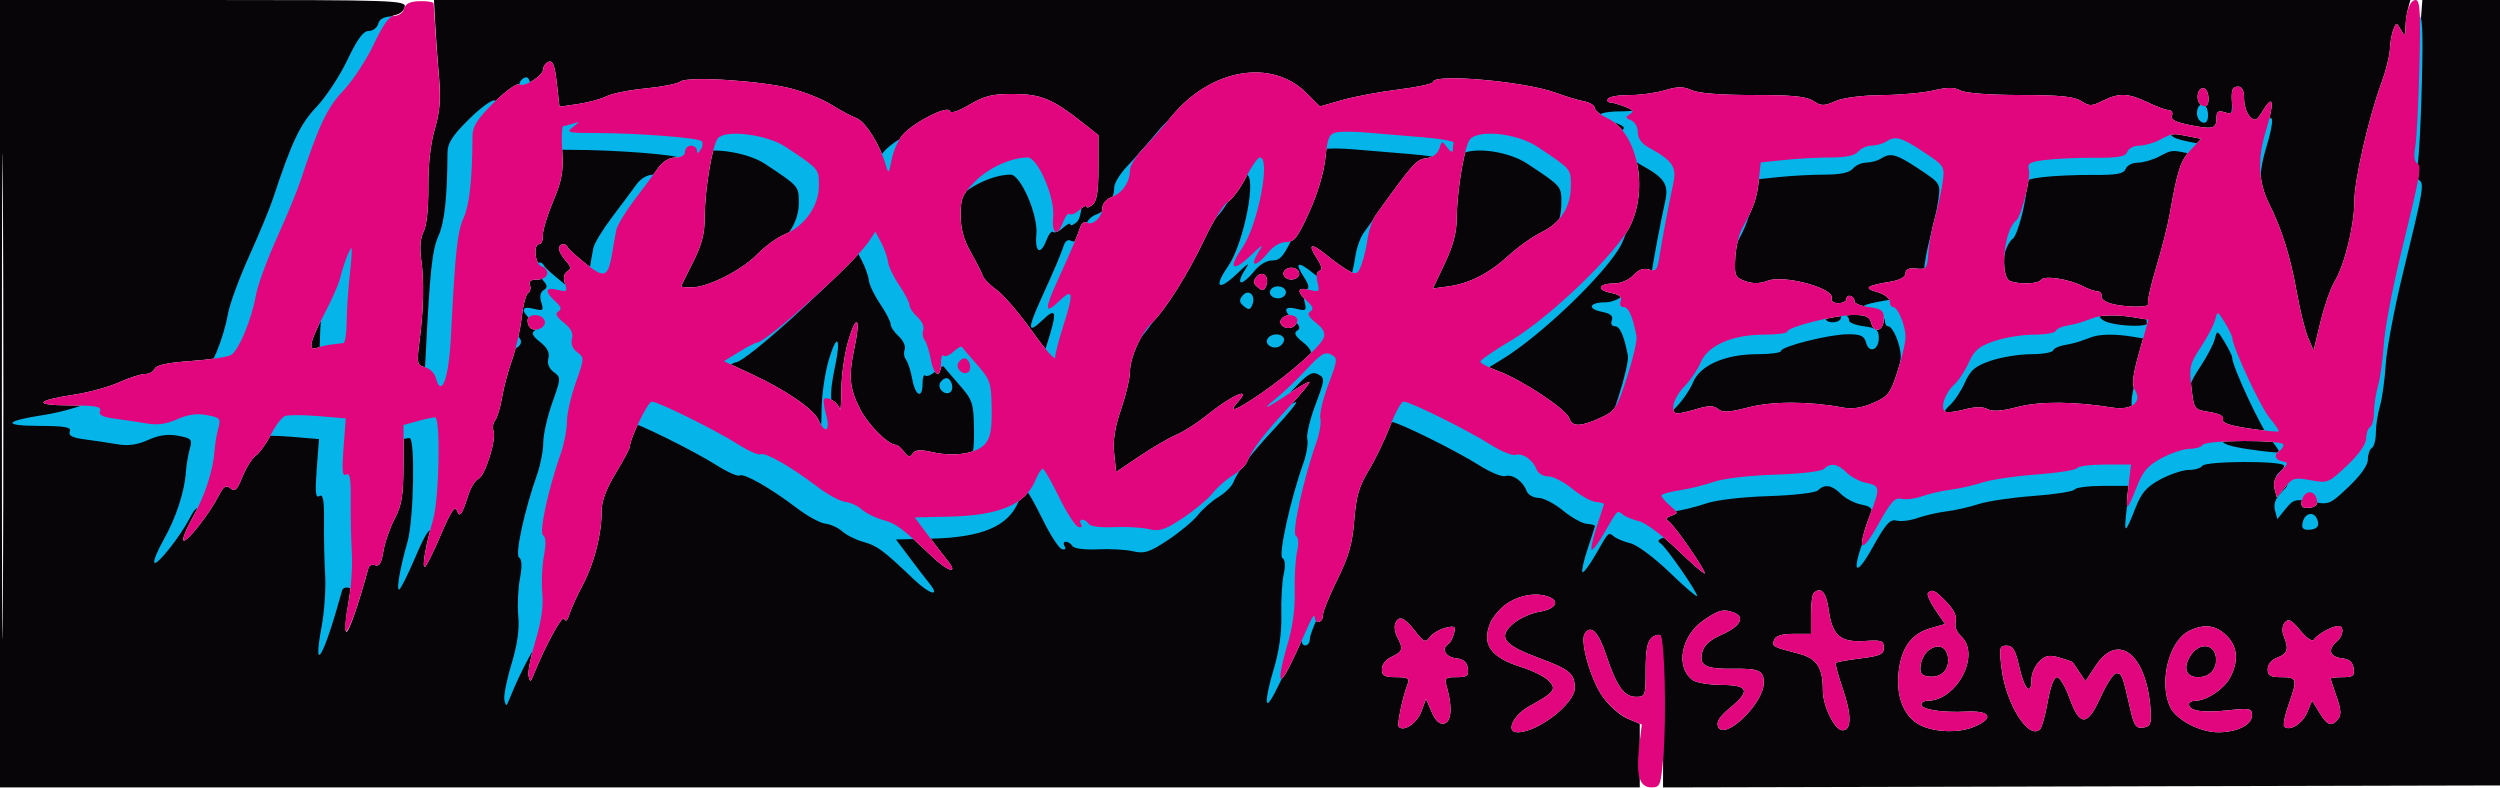 <?xml version="1.0" encoding="UTF-8"?>
<svg xmlns="http://www.w3.org/2000/svg" width="1000" height="315" viewBox="0 0 1000 315" fill="none">
  <g clip-path="url(#clip0_24_312)">
    <path fill-rule="evenodd" clip-rule="evenodd" d="M0 157.48V314.961L327.953 314.959L655.905 314.956V302.225V289.496L650.88 287.383C648.117 286.22 643.728 282.332 641.126 278.74C636.452 272.288 631.932 256.661 633.844 253.565C636.269 249.641 639.326 252.609 642.414 261.887C646.641 274.587 649.598 278.74 654.42 278.74C658.128 278.74 658.268 278.345 658.268 267.909C658.268 260.128 658.943 256.518 660.668 255.087C661.987 253.991 663.583 253.614 664.211 254.25C664.839 254.885 665.323 268.808 665.283 285.191L665.214 314.975L833 314.573L1000.79 314.173L1001.19 157.087L1001.59 0H985.263H968.935L967.86 14.644C967.269 22.699 967.219 30.421 967.75 31.803C968.28 33.186 967.979 40.899 967.082 48.943C966.128 57.487 966.03 64.271 966.846 65.254C968.535 67.29 967.348 73.872 959.874 103.937C956.751 116.496 953.89 131.732 953.515 137.795C953.14 143.858 952.109 151.294 951.22 154.32C950.332 157.346 949.606 162.088 949.606 164.857C949.606 167.627 948.898 170.331 948.031 170.866C947.165 171.402 946.457 173.452 946.457 175.422C946.457 177.661 943.606 181.704 938.865 186.194C931.463 193.202 931.099 193.35 924.298 192.087C917.92 190.904 917.041 191.142 914.031 194.872L910.742 198.953L909.819 195.422C909.189 193.016 909.981 190.806 912.304 188.483C915.367 185.42 915.435 185.022 912.975 184.548C909.951 183.967 909.364 181.827 911.811 180.315C912.677 179.78 913.386 178.676 913.386 177.86C913.386 175.857 882.343 175.946 881.102 177.953C880.567 178.819 878.211 179.528 875.868 179.528C873.523 179.528 868.493 181.192 864.69 183.225C859.151 186.189 857.173 188.458 854.746 194.638C850.605 205.183 850.124 205.205 851.348 194.802L852.402 185.827H842.043C836.343 185.827 831.285 186.469 830.8 187.255C830.313 188.041 823.008 189.187 814.565 189.803C806.121 190.419 796.378 191.863 792.913 193.009C789.449 194.157 783.78 195.447 780.315 195.876C776.85 196.306 771.691 197.485 768.849 198.499C766.008 199.513 762.276 199.975 760.557 199.524C758.003 198.857 756.288 200.769 751.178 209.984C744.28 222.42 742.589 220.239 748.03 205.923C752.142 195.109 752.041 194.266 746.506 193.159C743.934 192.646 740.391 190.784 738.631 189.025C735.049 185.443 732.184 184.981 729.597 187.569C728.603 188.562 720.175 189.55 709.972 189.869C699.743 190.187 689.287 191.416 685.545 192.735C681.946 194.005 675.754 195.531 671.784 196.126C667.816 196.721 664.567 197.679 664.567 198.254C664.567 198.83 666.129 200.638 668.038 202.272C671.346 205.106 671.37 205.294 668.537 206.288C666.483 207.008 666.143 207.688 667.435 208.488C669.553 209.795 681.89 227.565 681.89 229.306C681.89 229.929 677.041 225.758 671.115 220.036C665.189 214.315 658.279 209.14 655.761 208.537C653.242 207.934 650.279 206.728 649.175 205.858C646.809 203.992 647.261 203.551 641.772 213.063C639.375 217.217 637.072 220.274 636.657 219.858C636.239 219.443 637.151 215.335 638.68 210.732C640.208 206.129 641.521 202.066 641.595 201.706C641.671 201.343 640.227 200.937 638.387 200.802C636.546 200.666 632.31 198.304 628.973 195.553C625.635 192.802 621.272 190.551 619.277 190.551C617.266 190.551 615.189 189.323 614.616 187.795C613.161 183.92 609.104 181.098 606.222 181.959C604.882 182.361 600.276 180.455 595.986 177.726C587.096 172.069 564.003 160.63 561.474 160.63C560.546 160.63 558.088 165.06 556.009 170.472C553.931 175.887 550.076 183.858 547.443 188.189C543.638 194.446 542.46 198.526 541.702 208.047C540.954 217.458 539.502 222.559 534.942 231.787C531.748 238.252 529.134 244.729 529.134 246.181C529.134 249.203 526.039 249.841 525.877 246.85C525.819 245.769 524.981 246.654 524.017 248.819C515.791 267.283 512.808 272.945 512.216 271.225C511.836 270.123 513.016 264.317 514.836 258.32C517.014 251.153 518.058 243.746 517.888 236.701C517.745 230.806 518.167 223.592 518.825 220.669C519.581 217.31 519.397 214.969 518.324 214.306C516.613 213.247 521.466 191.22 526.567 176.898C527.854 173.287 528.556 168.997 528.129 167.364C527.702 165.732 529.137 159.658 531.317 153.868C535.093 143.835 535.145 143.265 532.413 141.802C530.065 140.545 528.288 141.617 522.646 147.701C518.852 151.791 513.268 157.121 510.236 159.55C503.898 164.624 506.493 163.54 515.976 157.153C519.567 154.734 523.046 152.756 523.707 152.756C524.367 152.756 520.721 157.258 515.605 162.761C505.863 173.235 500.767 179.883 498.874 184.584C498.254 186.123 495.624 188.672 493.03 190.25C490.435 191.828 486.822 195.014 485 197.329C483.18 199.646 477.85 204.088 473.159 207.202C465.894 212.024 463.868 212.682 459.48 211.647C456.649 210.978 450.335 210.625 445.452 210.863C440.299 211.112 436.129 210.575 435.517 209.584C434.935 208.644 433.751 207.874 432.885 207.874C432.019 207.874 431.805 208.674 432.409 209.654C433.071 210.723 432.636 211.172 431.321 210.778C430.118 210.417 426.654 205.05 423.622 198.85C420.591 192.65 417.665 187.539 417.12 187.49C416.576 187.441 415.271 189.476 414.22 192.013C410.146 201.846 399.844 206.197 379.526 206.665L365.893 206.976L371.238 214.118C374.178 218.046 377.65 222.567 378.956 224.165C383.646 229.91 379.321 228.805 372.802 222.591C360.784 211.139 358.499 209.444 353.047 207.939C350.083 207.12 346.342 205.258 344.731 203.8C343.12 202.342 340.117 200.964 338.058 200.739C335.998 200.512 330.957 197.765 326.855 194.633C316.572 186.784 305.883 180.687 304.214 181.718C303.449 182.191 299.353 180.37 295.112 177.671C286.246 172.028 263.173 160.617 260.713 160.657C259.175 160.682 251.937 175.461 251.959 178.534C251.964 179.287 249.417 184.102 246.299 189.236C242.461 195.553 240.636 200.455 240.652 204.403C240.687 213.627 237.706 225.301 233.091 234.011C230.753 238.427 228.326 243.742 227.699 245.822C226.956 248.293 226.261 248.872 225.699 247.493C224.97 245.707 217.965 258.535 213.365 270.079C212.214 272.97 212.055 272.995 211.438 270.395C211.066 268.838 212.312 262.463 214.206 256.228C216.521 248.605 217.411 242.411 216.92 237.309C216.52 233.137 216.803 226.447 217.553 222.441C218.461 217.573 218.356 214.813 217.235 214.12C215.517 213.057 219.302 195.58 224.348 181.277C225.68 177.499 226.772 171.839 226.772 168.699C226.772 165.561 228.365 158.512 230.315 153.036C233.767 143.337 233.781 143.024 230.899 140.902C229.008 139.512 228.246 137.564 228.784 135.504C229.37 133.265 228.369 131.29 225.504 129.038C222.551 126.715 221.934 125.454 223.326 124.592C224.767 123.702 224.446 122.643 222.085 120.506C217.715 116.551 218.09 114.698 223.009 115.932C226.724 116.865 227.011 116.622 225.991 113.403C225.26 111.104 225.595 109.389 226.934 108.561C228.597 107.534 228.474 106.688 226.315 104.302C224.835 102.666 223.622 100.496 223.622 99.482C223.622 97.416 226.22 96.956 227.035 98.877C227.323 99.559 230.613 102.545 234.343 105.513C241.926 111.546 243.29 110.939 244.95 100.787C245.446 97.756 246.153 93.781 246.521 91.956C246.89 90.129 250.216 84.649 253.912 79.776C257.606 74.906 261.904 69.135 263.46 66.956C265.165 64.567 267.824 62.992 270.153 62.992C272.537 62.992 274.016 62.088 274.016 60.63C274.016 59.331 275.079 58.268 276.378 58.268C277.677 58.268 278.751 59.154 278.764 60.236C278.781 61.55 279.282 61.424 280.274 59.855C281.09 58.564 281.257 57.035 280.643 56.457C279.208 55.107 254.825 53.228 238.635 53.219C227.076 53.213 226.332 53.024 229.186 50.803C231.948 48.657 231.97 48.504 229.398 49.394C227.813 49.943 226.006 50.394 225.387 50.394C224.767 50.394 224.546 54.883 224.896 60.372C225.419 68.6 224.784 72.121 221.271 80.45C218.929 86.006 217.074 92.147 217.15 94.094C217.225 96.044 216.587 97.638 215.731 97.638C213.227 97.638 213.942 105.521 216.535 106.517C220.389 107.997 219.29 111.811 215.009 111.811C212.326 111.811 211.384 112.493 211.969 114.014C212.433 115.225 212.106 116.654 211.241 117.189C210.376 117.723 209.203 122.224 208.633 127.191C208.065 132.157 206.328 139.764 204.775 144.094C203.222 148.425 201.431 155.157 200.797 159.055C200.162 162.953 198.935 167.019 198.071 168.09C197.206 169.162 196.901 171.087 197.392 172.369C198.661 175.679 193.964 190.55 191.329 191.561C190.12 192.025 188.293 195 187.271 198.17C184.672 206.235 183.855 207.293 182.72 204.057C182.008 202.028 180.203 204.82 176.298 213.991C173.31 221.005 170.43 226.751 169.896 226.759C168.775 226.773 170.304 218.104 173.225 207.874C175.682 199.272 176.313 166.926 174.024 166.939C173.153 166.943 169.961 167.636 166.929 168.479L161.417 170.011L161.384 185.405C161.357 198.202 160.762 201.932 157.857 207.506C155.935 211.192 153.904 217.076 153.343 220.576C152.613 225.146 151.702 226.704 150.12 226.096C148.906 225.632 147.672 226.124 147.381 227.192C143.293 242.124 139.416 253.271 138.506 252.709C137.879 252.321 138.255 247.213 139.339 241.356C140.424 235.501 141.055 226.457 140.742 221.26C140.43 216.063 140.225 206.597 140.29 200.224C140.378 191.408 139.942 188.924 138.461 189.839C136.954 190.77 136.718 188.37 137.411 179.202L138.307 167.362L127.331 166.443C121.294 165.937 115.302 165.926 114.016 166.42C112.729 166.913 110.187 170.243 108.367 173.816C106.548 177.391 103.828 181.181 102.323 182.241C100.819 183.301 98.419 187.09 96.991 190.661C94.872 195.953 93.981 196.816 92.176 195.317C90.392 193.836 89.46 194.444 87.397 198.436C83.636 205.706 74.499 217.282 73.392 216.175C72.868 215.65 74.507 211.554 77.036 207.074C81.899 198.455 85.282 188.142 85.809 180.315C85.986 177.717 86.658 173.687 87.305 171.359C88.397 167.43 88.068 167.049 82.723 166.046C78.696 165.291 75.137 165.791 70.883 167.709C66.627 169.628 62.997 170.137 58.779 169.405C55.466 168.828 49.698 167.962 45.959 167.477C41.009 166.835 39.391 165.998 40.003 164.4C40.68 162.635 38.31 162.195 27.904 162.157C13.128 162.102 14.057 160.254 30.098 157.784C35.825 156.902 43.759 154.702 47.729 152.894C51.698 151.085 56.326 149.606 58.013 149.606C59.699 149.606 61.446 148.654 61.893 147.488C62.444 146.054 67.069 145.061 76.238 144.414C83.68 143.89 90.935 142.808 92.361 142.011C95.465 140.274 100.608 127.959 102.372 118.039C103.072 114.102 106.835 103.827 110.734 95.205C114.631 86.583 118.874 76.339 120.161 72.441C127.586 49.958 130.849 43.077 137.313 36.272C141.043 32.346 146.518 24.03 149.48 17.791C153.304 9.739 155.813 6.312 158.126 5.98C159.918 5.723 161.622 4.271 161.91 2.756C162.405 0.161 157.718 0 81.217 0H0V157.48ZM174.099 9.843C174.386 15.257 175.074 24.797 175.628 31.044C176.383 39.551 175.959 44.69 173.939 51.517C172.22 57.323 171.274 65.773 171.332 74.803C171.387 83.386 170.638 90.433 169.435 92.668C168.146 95.06 167.808 98.945 168.469 103.691C169.701 112.507 169.48 123.408 167.811 136.384C166.644 145.449 166.77 146.047 170.019 146.898C171.912 147.392 173.847 149.268 174.317 151.065C176.526 159.513 179.532 151.428 180.364 134.8C182.061 100.85 182.926 92.739 185.441 87.15C187.825 81.849 188.894 71.973 188.998 54.252C189.02 50.548 190.968 47.531 197.51 41.071C202.175 36.465 206.75 33.164 207.676 33.735C209.806 35.053 217.323 30.232 217.323 27.547C217.323 26.439 218.301 25.159 219.496 24.701C221.129 24.072 221.932 26.202 222.732 33.277L223.797 42.687L231.191 41.611C235.257 41.02 240.386 39.622 242.589 38.505C244.792 37.389 251.879 35.973 258.337 35.359C264.795 34.745 270.987 33.518 272.098 32.635C274.904 30.4 304.208 32.239 316.482 35.419C321.894 36.822 329.115 39.732 332.529 41.887C335.943 44.042 340.444 46.455 342.532 47.249C346.187 48.638 352.014 57.948 354.356 66.142C355.387 69.75 355.583 69.553 356.676 63.779C357.332 60.315 359.376 55.816 361.219 53.781C365.762 48.762 379.106 42.039 379.885 44.378C380.263 45.512 383.18 44.584 387.857 41.844C393.942 38.277 397.047 37.535 405.605 37.6C416.575 37.685 421.083 39.594 433.465 49.395L439.37 54.071V67C439.37 76.572 438.756 80.438 437.008 81.89C435.709 82.969 434.646 83.299 434.646 82.625C434.646 81.953 433.348 82.576 431.762 84.011C430.176 85.447 428.424 86.167 427.869 85.611C427.313 85.057 426.15 86.472 425.28 88.757C422.89 95.044 420.608 93.737 421.274 86.463C421.967 78.883 415.068 62.986 411.09 63.002C404.513 63.025 395.554 67.066 390.194 72.428C384.943 77.677 384.252 79.265 384.252 86.06C384.252 91.392 385.479 95.915 388.254 100.811C390.454 104.696 392.619 108.937 393.066 110.236C393.512 111.535 396.044 114.132 398.693 116.006C401.342 117.88 407.68 125.26 412.778 132.405C417.876 139.551 422.047 144.312 422.047 142.983C422.047 141.655 423.465 136.131 425.197 130.709C429.636 116.814 429.354 114.981 423.622 120.472C417.814 126.036 417.669 124.032 423.028 112.239C428.422 100.372 430.98 94.356 432.12 90.846C432.631 89.274 433.794 88.449 434.704 89.013C437.027 90.447 440.945 86.819 440.945 83.233C440.945 81.505 442.572 79.619 444.786 78.776C449 77.175 451.968 72.746 451.968 68.061C451.968 66.405 454.271 62.638 457.087 59.69C459.902 56.743 465.164 50.751 468.783 46.376C484.427 27.457 508.666 23.312 522.54 37.186L527.948 42.594L536.809 40.046C541.682 38.644 551.871 36.731 559.449 35.795C567.028 34.858 573.228 33.509 573.228 32.794C573.228 29.291 610.099 32.554 622.372 37.142C626.091 38.532 631.083 40.036 633.465 40.485C635.846 40.935 637.811 42.107 637.83 43.091C637.849 44.077 640.131 45.945 642.902 47.244C654.828 52.835 659.545 74.95 652.09 90.317C646.866 101.083 620.042 126.915 604.458 136.186C597.676 140.22 592.126 144.028 592.126 144.649C592.126 145.269 595.348 146.972 599.287 148.432C608.806 151.959 626.543 163.729 627.665 167.263C628.792 170.813 632.165 170.78 640.157 167.143C646.082 164.447 646.715 163.48 650.813 150.868C653.208 143.493 654.912 136.117 654.6 134.477C653.109 126.63 651.441 122.835 649.485 122.835C648.225 122.835 647.718 121.858 648.252 120.468C648.902 118.773 647.776 117.824 644.291 117.126C638.387 115.945 639.353 113.386 645.701 113.386C648.312 113.386 651.589 111.972 653.345 110.087C655.425 107.854 657.454 107.115 659.619 107.803C662.367 108.676 662.951 107.97 663.742 102.835C664.832 95.754 667.436 81.989 669.31 73.392C670.761 66.737 669.05 64.239 659.449 58.983C656.611 57.43 655.118 55.326 655.118 52.883C655.118 50.809 653.915 48.694 652.406 48.115C650.128 47.241 650.055 46.852 651.959 45.676C653.735 44.578 653.279 43.916 649.844 42.609C647.435 41.694 644.761 40.945 643.899 40.945C643.038 40.945 642.746 40.277 643.25 39.46C643.756 38.644 647.567 38.003 651.72 38.035C655.872 38.066 662.236 37.205 665.86 36.118C671.102 34.548 673.324 34.542 676.72 36.09C679.414 37.316 688.493 38.027 701.328 38.013C716.868 37.994 722.524 38.551 725.305 40.373C728.51 42.472 729.567 42.485 734.157 40.471C737.265 39.107 744.778 38.129 752.756 38.05C760.118 37.978 769.449 37.126 773.491 36.156C778.956 34.846 781.701 34.855 784.198 36.192C786.217 37.272 795.789 37.998 808.191 38.013C823.939 38.03 829.687 38.602 832.466 40.422C835.729 42.561 836.627 42.548 841.129 40.301C847.605 37.071 851.312 37.205 859.055 40.945C862.52 42.619 866.317 44.011 867.491 44.041C868.666 44.071 869.252 45.074 868.792 46.272C868.189 47.846 870.216 48.896 876.102 50.06C885.317 51.882 886.614 51.509 886.614 47.046C886.614 44.556 887.313 44.104 889.896 44.924C892.628 45.791 893.126 45.348 892.871 42.274C892.357 36.09 892.813 34.646 895.276 34.646C896.863 34.646 897.638 36.233 897.638 39.482C897.638 42.143 898.688 45.37 899.972 46.654C902.035 48.715 902.676 48.381 905.477 43.786C909.424 37.313 909.77 41.115 906.282 52.613C902.896 63.773 903.331 72.909 907.657 81.548C912.816 91.852 916.18 102.674 918.794 117.378C920.02 124.277 922.017 132.254 923.231 135.102L925.438 140.283L928.2 128.803C929.72 122.49 932.263 115.197 933.854 112.598C937.802 106.145 941.732 90.194 941.732 80.621C941.732 72.101 947.457 47.094 952.616 33.071C954.368 28.307 955.876 22.284 955.965 19.685C956.054 17.087 956.669 13.575 957.332 11.88C958.528 8.824 958.55 8.824 960.323 11.88C962.002 14.776 962.113 14.726 962.178 11.024C962.216 8.858 962.676 5.493 963.197 3.543L964.146 0H568.861H173.576L174.099 9.843ZM0.757 158.268C0.757 244.882 0.948 280.546 1.181 237.521C1.414 194.498 1.414 123.632 1.181 80.041C0.948 36.452 0.757 71.653 0.757 158.268ZM879.376 36.833C878.35 39.509 879.731 42.52 881.983 42.52C883.969 42.52 883.883 36.665 881.879 35.427C881.006 34.887 879.88 35.52 879.376 36.833ZM534.468 52.97C531.674 53.587 530.98 55.242 530.14 63.28C529.537 69.039 526.965 77.635 523.685 84.852C519.055 95.038 517.65 96.85 514.383 96.85C512.063 96.85 509.18 98.57 507.121 101.181C505.244 103.564 502.97 105.512 502.066 105.512C501.164 105.512 501.665 103.564 503.178 101.181C505.663 97.271 505.376 97.376 500.233 102.255C492.948 109.164 491.134 107.461 496.906 99.132C503.115 90.172 508.424 62.992 503.964 62.992C503.112 62.992 500.619 66.537 498.422 70.871C496.227 75.205 492.976 79.633 491.2 80.713C489.422 81.794 485.274 88.347 481.981 95.276C475.124 109.704 466.54 123.413 460.778 129.134C456.065 133.814 451.981 143.065 451.935 149.162C451.917 151.572 450.323 158.15 448.392 163.78C445.918 170.995 445.115 176.195 445.669 181.405L446.457 188.795L455.849 182.466C461.014 178.986 467.597 175.154 470.477 173.951C473.359 172.746 478.699 169.351 482.346 166.405C492.624 158.099 500.918 154.394 495.276 160.63C490.742 165.639 494.365 164.313 504.657 157.2C516.472 149.028 527.987 138.791 529.455 135.15C530.235 133.217 529.315 131.416 526.367 129.096C523.365 126.735 522.723 125.452 524.113 124.592C525.554 123.702 525.233 122.643 522.872 120.506C518.487 116.537 518.882 114.699 523.85 115.946C527.698 116.912 527.937 116.683 527.002 112.956C526.381 110.483 526.691 108.688 527.803 108.318C529.038 107.906 528.717 106.34 526.8 103.414C522.869 97.416 524.408 96.935 530.797 102.164C533.78 104.606 537.735 107.403 539.589 108.381C542.55 109.945 543.153 109.641 544.576 105.868C545.466 103.507 546.576 98.843 547.041 95.502C547.507 92.164 548.976 87.912 550.305 86.053C565.052 65.465 566.569 63.758 570.515 63.288C573.085 62.983 575.055 61.531 575.715 59.45C576.743 56.213 576.847 56.2 578.94 59.061C580.129 60.688 581.102 61.175 581.102 60.143C581.102 59.112 581.28 57.737 581.496 57.087C581.712 56.436 575.866 55.433 568.504 54.857C561.142 54.279 551.22 53.453 546.457 53.022C541.693 52.589 536.298 52.567 534.468 52.97ZM287.135 55.35C284.86 58.186 281.89 76.061 281.89 86.915C281.89 93.458 280.721 97.923 277.186 104.896C274.598 109.998 272.472 114.35 272.461 114.567C272.45 114.784 274.391 114.954 276.772 114.945C283.233 114.923 296.745 108.063 302.983 101.641C306.008 98.526 310.961 94.942 313.989 93.676C321.901 90.37 327.559 82.305 327.559 74.334C327.559 67.496 327.735 67.702 314.173 58.709C306.712 53.761 290.068 51.693 287.135 55.35ZM587.624 56.279C585.431 60.373 582.704 77.573 582.688 87.402C582.679 92.872 581.224 98.343 577.918 105.331L573.162 115.384L579.271 114.565C587.759 113.427 595.672 109.38 603.537 102.156C607.222 98.772 613.087 94.614 616.57 92.916C624.291 89.154 628.346 82.723 628.346 74.239C628.346 67.51 628.498 67.685 614.961 58.709C606.406 53.035 590.134 51.589 587.624 56.279ZM863.994 55.915C861.512 57.209 857.77 58.268 855.676 58.268C853.583 58.268 851.444 59.376 850.924 60.731C850.178 62.676 847.461 63.176 837.983 63.113C831.383 63.069 822.556 63.453 818.365 63.97C811.772 64.779 810.853 65.323 811.554 67.998C812.364 71.096 808.447 86.709 806.49 88.189C801.616 91.874 799.728 110.765 804.066 112.43C807.858 113.885 815.449 113.57 816.471 111.915C817.6 110.09 827.6 111.606 832.994 114.42C835.202 115.573 837.894 116.52 838.976 116.526C840.06 116.531 840.768 117.359 840.551 118.364C840.335 119.37 841.929 120.717 844.094 121.357C849.54 122.967 860.2 123.112 859.243 121.564C858.811 120.865 860.265 114.31 862.474 106.997C864.683 99.683 867.11 90.157 867.865 85.827C870.951 68.137 872.246 64.156 876.276 59.95L880.493 55.548L875.483 54.545C868.917 53.231 869.203 53.198 863.994 55.915ZM754.331 56.693C753.031 57.532 750.461 58.23 748.617 58.244C746.775 58.257 744.386 59.331 743.307 60.63C741.981 62.227 738.422 62.992 732.321 62.992C727.357 62.992 719.022 63.439 713.797 63.984L704.298 64.978L703.524 72.252C702.775 79.313 701.513 82.916 696.776 91.537C695.526 93.811 694.323 99.091 694.102 103.269C693.731 110.309 694.024 110.984 698.088 112.45C701.117 113.543 703.907 113.493 707.094 112.29C713.685 109.803 733.983 115.375 732.671 119.31C732.293 120.444 733.395 121.26 735.302 121.26C737.107 121.26 738.583 120.493 738.583 119.554C738.583 118.616 739.345 118.102 740.276 118.413C741.206 118.723 741.891 119.668 741.798 120.512C741.704 121.356 744.309 122.402 747.586 122.835C752.619 123.499 753.543 124.213 753.543 127.428C753.543 132.263 749.683 133.704 748.531 129.299C747.833 126.632 746.444 125.984 741.414 125.984C734.132 125.984 714.961 130.789 714.961 132.613C714.961 133.298 710.767 133.858 705.643 133.858C692.978 133.858 683.088 138.187 680.283 144.959C679.113 147.784 676.161 152.137 673.723 154.63C669.269 159.186 667.748 165.354 671.077 165.354C672.06 165.354 675.579 164.54 678.901 163.545C683.523 162.161 685.472 162.18 687.214 163.624C688.995 165.102 691.628 164.957 699.351 162.956C709.019 160.45 723.548 160.469 737.08 163.003C740.937 163.726 744.705 163.164 749.265 161.189C755.276 158.586 756.151 157.449 759.036 148.52C760.78 143.126 762.205 136.945 762.205 134.784C762.205 130.195 759.139 122.835 757.227 122.835C756.501 122.835 755.905 121.792 755.905 120.518C755.905 119.243 753.603 117.562 750.787 116.781C745.192 115.23 746.45 114.287 756.299 112.65C760.047 112.027 762.205 110.809 762.205 109.318C762.205 107.694 763.543 107.107 766.535 107.42C770.557 107.841 770.896 107.424 771.279 101.575C771.504 98.11 772.688 91.732 773.909 87.402C775.128 83.071 776.535 76.583 777.035 72.984C777.935 66.495 777.872 66.395 769.413 60.779C760.435 54.821 758.176 54.208 754.331 56.693ZM347.654 96.446C342.139 104.863 306.721 136.89 302.742 137.057C302.101 137.083 298.872 138.767 295.569 140.798L289.562 144.49L300.293 149.476C314.339 156.002 325.378 163.559 327.425 168.05C330.063 173.841 332.23 172.376 330.466 165.994C329.608 162.882 329.209 160.03 329.581 159.658C330.934 158.306 335.269 160.964 335.877 163.52C336.22 164.962 336.523 161.504 336.55 155.836C336.575 150.169 337.846 141.31 339.373 136.151C342.606 125.239 344.362 127.008 341.863 138.658C339.343 150.409 339.743 155.195 343.934 163.438C347.228 169.917 355.25 177.953 358.424 177.953C359.013 177.953 360.446 179.192 361.608 180.709C363.266 182.872 364.008 183.028 365.065 181.43C366.077 179.898 368.025 179.757 372.953 180.865C381.764 182.846 390.674 181.443 394.055 177.545C396.181 175.093 396.794 171.764 396.666 163.359C396.51 153.104 396.123 151.945 390.817 145.872C387.693 142.296 384.942 139.079 384.704 138.723C384.466 138.369 382.969 139.255 381.378 140.696C379.786 142.135 378.011 142.839 377.431 142.261C376.852 141.682 376.378 143.098 376.378 145.406C376.378 151.671 373.528 150.477 372.307 143.701C371.721 140.454 370.614 137 369.846 136.027C369.079 135.054 368.841 133.238 369.32 131.991C369.798 130.743 368.748 128.417 366.984 126.822C365.222 125.227 363.78 123.068 363.78 122.024C363.78 120.98 361.929 117.398 359.668 114.066C357.406 110.734 355.397 106.559 355.202 104.791C355.006 103.022 353.792 99.562 352.502 97.101L350.156 92.627L347.654 96.446ZM138.556 103.219C137.718 105.422 136.562 109.143 135.986 111.487C135.409 113.83 132.569 120.236 129.674 125.721C123.843 136.769 123.055 140.578 126.91 139.099C128.285 138.572 130.943 137.975 132.816 137.775C134.688 137.573 136.753 137.32 137.402 137.209C138.05 137.098 138.619 133.288 138.663 128.74C138.709 124.192 139.276 115.69 139.926 109.843C140.576 103.995 140.877 99.213 140.594 99.213C140.31 99.213 139.394 101.016 138.556 103.219ZM513.386 109.449C513.386 110.761 514.786 111.811 516.535 111.811C518.285 111.811 519.685 110.761 519.685 109.449C519.685 108.137 518.285 107.087 516.535 107.087C514.786 107.087 513.386 108.137 513.386 109.449ZM502.591 110.748C501.161 112.471 501.277 113.406 503.112 114.929C505.039 116.529 505.661 116.403 506.49 114.244C507.902 110.564 504.945 107.91 502.591 110.748ZM886.082 127.888C885.576 129.907 882.992 134.835 880.342 138.836C875.921 145.509 875.608 146.844 876.562 154.962C877.602 163.805 877.608 163.813 883.768 164.798C887.798 165.443 889.672 166.469 889.178 167.759C888.647 169.143 891.783 170.231 899.669 171.402C905.857 172.32 911.148 172.841 911.43 172.561C911.71 172.279 910.077 169.835 907.802 167.129C904.227 162.882 892.913 138.57 892.913 135.137C892.913 134.476 891.584 131.748 889.959 129.076C887.044 124.283 886.992 124.266 886.082 127.888ZM211.024 128.254C211.024 129.502 211.668 130.921 212.457 131.408C214.861 132.894 218.753 130.589 217.843 128.216C216.72 125.291 211.024 125.321 211.024 128.254ZM512.49 127.735C510.953 130.22 515.216 132.457 517.646 130.439C518.748 129.526 519.261 128.148 518.787 127.381C517.58 125.425 513.786 125.639 512.49 127.735ZM837.795 127.02C836.496 127.454 834.37 128.216 833.071 128.713C831.772 129.211 828.937 129.907 826.772 130.26C824.606 130.613 822.598 131.567 822.31 132.38C822.02 133.194 818.072 133.858 813.535 133.858C808.998 133.858 801.894 135.014 797.75 136.427C791.554 138.537 789.729 140.076 787.491 145.071C785.995 148.414 783.356 152.397 781.625 153.921C778.06 157.063 775.973 163.343 778.065 164.636C778.828 165.109 782.302 164.729 785.784 163.791C790 162.657 793.08 162.605 795.011 163.638C797.02 164.713 800.728 164.454 807.083 162.794C816.033 160.457 829.457 160.54 844.97 163.028C852.632 164.257 856.997 160.85 853.97 156.003C852.628 153.855 853.052 150.271 855.795 140.55L859.365 127.894L853.699 126.956C847.143 125.872 841.167 125.896 837.795 127.02ZM383.38 145.019C382.028 147.206 385.024 150.288 387.195 148.946C389.005 147.828 387.846 143.307 385.751 143.307C385.028 143.307 383.962 144.077 383.38 145.019ZM920.803 200C920.213 202.258 920.756 203.15 922.72 203.15C926.293 203.15 927.545 201.794 926.494 199.058C925.244 195.798 921.751 196.376 920.803 200ZM725.46 237.271C724.882 237.847 724.409 241.745 724.409 245.932V253.543H717.491C712.72 253.543 710.285 254.294 709.644 255.965C708.649 258.559 709.027 258.772 719.361 261.419C726.718 263.302 729.132 266.926 729.137 276.087C729.14 282.428 733.899 292.126 737.008 292.126C740.68 292.126 740.698 285.891 737.055 275.367C735.224 270.077 734.005 265.471 734.345 265.131C734.685 264.791 739.143 263.991 744.254 263.351C752.099 262.372 753.543 261.702 753.543 259.049C753.543 256.272 752.652 255.962 745.899 256.395C736.12 257.022 732.891 254.239 731.479 243.969C730.498 236.838 728.318 234.411 725.46 237.271ZM771.202 237.198C770.663 237.735 771.98 240.748 774.126 243.891L778.028 249.606L772.165 251.301C764.431 253.535 760.372 259.299 759.398 269.422C758.532 278.443 761.386 285.937 767.03 289.461C772.483 292.868 783.03 293.466 789.554 290.74C797.871 287.265 796.28 284.145 786.447 284.643C776.88 285.128 768.504 283.809 768.504 281.819C768.504 280.992 769.602 280.315 770.945 280.315C782.751 280.315 792.443 261.743 784.422 254.485C782.606 252.843 781.765 250.559 782.268 248.638C782.813 246.554 781.587 243.918 778.654 240.854C774.091 236.093 772.893 235.506 771.202 237.198ZM603.454 240.981C600.591 242.728 597.301 246.408 596.143 249.161C592.543 257.721 596.219 262.946 608.575 266.833C613.214 268.293 618.191 270.789 619.631 272.381C622.699 275.772 621.775 276.961 611.811 282.444C605.217 286.074 602.091 292.913 607.028 292.913C615.117 292.913 629.94 281.422 629.898 275.183C629.858 269.444 627.876 267.778 615.775 263.304C601.446 258.009 599.039 254.872 605.2 249.517C607.627 247.406 612.409 245.233 615.83 244.687C622.132 243.679 624.126 240.504 619.556 238.751C614.861 236.95 608.658 237.809 603.454 240.981ZM681.602 247.998C672.457 254.211 670.061 266.706 677.002 271.991C678.391 273.049 683.602 273.939 688.583 273.965C699.518 274.027 700.332 276.29 691.912 283.232C687.945 286.501 686.494 288.756 687.192 290.573C689.548 296.712 705.512 281.474 705.512 273.088C705.512 268.206 703.646 267.361 693.186 267.501C682.148 267.647 679.553 266.246 680.902 260.866C681.614 258.03 684.019 255.898 688.989 253.699C696.148 250.532 698.128 246.798 693.572 245.05C689.444 243.466 687.603 243.92 681.602 247.998ZM558.098 249.483C557.625 250.715 558.002 253.148 558.934 254.891C561.411 259.521 561.071 260.712 556.693 262.706C554.383 263.757 552.756 265.816 552.756 267.683C552.756 270.29 553.786 270.866 558.436 270.866C563.038 270.866 563.929 271.353 563.132 273.432C560.965 279.077 558.702 289.935 559.521 290.756C561.583 292.817 566.814 289.235 568.537 284.581L570.408 279.528L572.654 284.751C574.169 288.276 575.781 289.8 577.606 289.436C580.545 288.852 581.05 283.002 578.839 275.197C577.683 271.123 577.909 270.866 582.616 270.866C586.905 270.866 587.548 270.359 587.118 267.323C586.757 264.786 585.384 263.638 582.283 263.282C578.154 262.806 576.397 259.416 579.337 257.598C580.099 257.128 581.112 255.249 581.589 253.425C582.354 250.502 581.954 250.228 578.236 251.124C575.915 251.683 573.104 253.335 571.991 254.795C570.15 257.209 569.6 256.986 565.97 252.348C561.63 246.802 559.433 246.002 558.098 249.483ZM913.928 249.027C912.902 250.306 912.716 252.461 913.469 254.331C915.617 259.658 915.115 261.436 911.024 262.992C908.613 263.909 907.087 265.726 907.087 267.677C907.087 270.272 908.113 270.866 912.598 270.866C918.912 270.866 919.098 271.602 915.406 281.994C913.92 286.18 913.157 290.06 913.713 290.616C915.803 292.706 920.994 289.485 922.882 284.926L924.843 280.194L927.753 284.978C930.964 290.258 932.587 290.832 935.249 287.624C936.581 286.019 936.431 283.802 934.654 278.764C933.35 275.069 932.283 271.78 932.283 271.455C932.283 271.131 934.458 270.866 937.118 270.866C941.23 270.866 941.876 270.337 941.449 267.323C941.088 264.786 939.715 263.638 936.614 263.282C931.857 262.734 930.965 259.748 934.646 256.693C937.368 254.433 937.806 250.394 935.329 250.394C932.95 250.394 926.981 253.693 925.644 255.748C924.932 256.843 922.883 255.526 920.085 252.176C916.493 247.877 915.328 247.28 913.928 249.027ZM875.591 252.408C867.589 256.406 863.501 272.795 868.027 282.729C870.359 287.847 879.929 292.913 887.265 292.913C894.792 292.913 900.787 289.928 900.787 286.178C900.787 283.335 900.024 283.18 890.907 284.156C881.009 285.216 875.591 284.354 875.591 281.721C875.591 280.948 876.688 280.315 878.031 280.315C882.579 280.315 889.699 275.559 892.099 270.918C895.542 264.261 895.047 258.683 890.622 254.26C886.361 249.997 881.591 249.409 875.591 252.408ZM771.343 260.191C769.907 261.298 768.504 263.976 768.225 266.142C767.825 269.239 768.49 270.189 771.346 270.594C776.32 271.298 779.783 268.017 779.214 263.14C778.676 258.524 775.194 257.22 771.343 260.191ZM800.597 267.033C802.299 281.515 811.507 296.209 816.039 291.677C816.776 290.94 818.151 285.956 819.094 280.602C820.135 274.691 821.594 270.866 822.806 270.866C823.904 270.866 826.137 274.578 827.767 279.115C831.94 290.72 834.939 290.652 840.244 278.832C842.598 273.584 845.442 269.291 846.565 269.291C848.735 269.291 849.057 270.107 852.009 283.157C853.631 290.328 854.375 291.443 857.265 291.031C860.105 290.625 860.575 289.616 860.272 284.556C858.935 262.091 847.457 252.45 838.378 266.169L834.192 272.494L831.792 268.924C830.471 266.961 829.252 265.156 829.082 264.912C828.913 264.669 826.513 263.822 823.751 263.028C819.638 261.849 818.172 262.143 815.663 264.652C813.978 266.337 812.598 269.488 812.598 271.654C812.598 278.632 809.732 275.846 807.737 266.929C806.186 260.002 805.175 258.268 802.682 258.268C799.827 258.268 799.652 259.002 800.597 267.033ZM876.304 262.096C873.024 267.104 874.302 270.866 879.285 270.866C884.038 270.866 887.013 267.417 886.342 262.685C885.587 257.37 879.63 257.02 876.304 262.096Z" fill="#070507"></path>
    <path fill-rule="evenodd" clip-rule="evenodd" d="M151.288 9.505C150.873 11.089 149.169 12.385 147.5 12.385C145.302 12.385 142.947 15.579 138.965 23.957C135.94 30.323 130.372 38.786 126.59 42.766C120.034 49.663 116.725 56.637 109.195 79.426C107.89 83.376 103.588 93.76 99.635 102.499C95.681 111.238 91.866 121.654 91.155 125.644C89.367 135.699 84.151 148.181 81.003 149.942C79.558 150.749 72.2 151.846 64.653 152.377C55.355 153.033 50.665 154.039 50.106 155.493C49.652 156.674 47.881 157.64 46.171 157.64C44.46 157.64 39.767 159.139 35.742 160.973C31.716 162.805 23.67 165.035 17.862 165.929C1.595 168.432 0.652 170.306 15.637 170.362C26.19 170.4 28.594 170.846 27.907 172.635C27.286 174.255 28.928 175.103 33.947 175.754C37.738 176.246 43.588 177.123 46.948 177.708C51.225 178.45 54.906 177.934 59.223 175.989C63.536 174.044 67.146 173.538 71.229 174.303C76.65 175.32 76.983 175.706 75.877 179.689C75.22 182.048 74.538 186.133 74.359 188.766C73.825 196.699 70.394 207.153 65.463 215.889C62.898 220.43 61.235 224.582 61.767 225.114C62.89 226.236 72.156 214.502 75.969 207.134C78.061 203.087 79.007 202.471 80.816 203.972C82.646 205.491 83.55 204.617 85.698 199.253C87.147 195.633 89.581 191.793 91.106 190.718C92.633 189.644 95.391 185.802 97.235 182.179C99.081 178.557 101.659 175.182 102.964 174.683C104.268 174.182 110.345 174.193 116.466 174.705L127.598 175.637L126.689 187.638C125.986 196.931 126.226 199.363 127.754 198.42C129.255 197.493 129.698 200.01 129.608 208.946C129.543 215.405 129.75 225 130.067 230.268C130.384 235.535 129.744 244.702 128.644 250.637C124.886 270.922 129.572 262.672 136.8 236.281C137.095 235.198 138.346 234.699 139.577 235.17C141.182 235.786 142.105 234.207 142.846 229.575C143.414 226.027 145.475 220.063 147.423 216.326C150.369 210.677 150.973 206.896 151 193.925L151.034 178.322L156.623 176.769C159.698 175.915 162.935 175.213 163.818 175.208C166.14 175.195 165.5 207.981 163.008 216.7C160.046 227.069 158.495 235.856 159.632 235.842C160.174 235.834 163.094 230.009 166.124 222.9C170.085 213.605 171.915 210.775 172.637 212.831C173.788 216.111 174.617 215.038 177.252 206.864C178.289 203.651 180.141 200.636 181.368 200.165C184.039 199.14 188.803 184.067 187.516 180.712C187.018 179.412 187.328 177.462 188.204 176.375C189.081 175.289 190.325 171.168 190.969 167.217C191.612 163.267 193.428 156.443 195.003 152.053C196.578 147.664 198.339 139.954 198.916 134.92C199.494 129.885 200.683 125.323 201.56 124.782C202.437 124.239 202.769 122.792 202.298 121.564C201.706 120.022 202.661 119.331 205.382 119.331C209.723 119.331 210.837 115.465 206.929 113.965C204.299 112.956 203.574 104.965 206.113 104.965C206.982 104.965 207.629 103.348 207.552 101.374C207.476 99.399 209.357 93.175 211.732 87.544C215.295 79.102 215.938 75.533 215.408 67.192C215.053 61.63 215.277 57.079 215.906 57.079C216.534 57.079 218.366 56.622 219.974 56.065C222.582 55.163 222.559 55.318 219.758 57.494C216.864 59.744 217.618 59.936 229.34 59.942C245.759 59.952 270.486 61.856 271.941 63.224C272.564 63.81 272.394 65.36 271.567 66.669C270.561 68.259 270.053 68.386 270.035 67.055C270.023 65.959 268.934 65.06 267.616 65.06C266.298 65.06 265.22 66.137 265.22 67.454C265.22 68.932 263.721 69.849 261.303 69.849C258.941 69.849 256.245 71.445 254.516 73.866C252.938 76.075 248.58 81.924 244.833 86.861C241.085 91.8 237.712 97.354 237.338 99.206C236.964 101.056 236.247 105.085 235.744 108.158C234.061 118.447 232.678 119.063 224.988 112.948C221.205 109.939 217.869 106.913 217.577 106.221C216.751 104.274 214.116 104.74 214.116 106.834C214.116 107.862 215.346 110.062 216.847 111.72C219.036 114.139 219.161 114.996 217.474 116.036C216.117 116.876 215.777 118.614 216.518 120.945C217.553 124.207 217.262 124.453 213.495 123.508C208.506 122.257 208.126 124.136 212.557 128.144C214.951 130.31 215.277 131.384 213.816 132.286C212.404 133.159 213.03 134.438 216.024 136.792C218.929 139.075 219.945 141.076 219.351 143.346C218.805 145.434 219.578 147.408 221.496 148.818C224.418 150.968 224.404 151.286 220.903 161.117C218.926 166.667 217.31 173.811 217.31 176.993C217.31 180.175 216.203 185.912 214.852 189.742C209.735 204.238 205.896 221.953 207.638 223.031C208.776 223.733 208.883 226.531 207.961 231.465C207.201 235.526 206.913 242.306 207.319 246.535C207.817 251.706 206.915 257.984 204.567 265.712C202.646 272.031 201.383 278.493 201.76 280.071C202.386 282.706 202.547 282.681 203.715 279.75C208.379 268.05 215.483 255.047 216.222 256.857C216.793 258.256 217.497 257.668 218.251 255.164C218.886 253.055 221.347 247.668 223.719 243.192C228.398 234.364 231.421 222.531 231.386 213.182C231.37 209.18 233.221 204.211 237.113 197.809C240.275 192.605 242.857 187.724 242.853 186.961C242.83 183.847 250.17 168.866 251.73 168.841C254.225 168.801 277.623 180.367 286.614 186.086C290.915 188.822 295.069 190.667 295.845 190.188C297.538 189.143 308.377 195.323 318.805 203.279C322.965 206.454 328.077 209.238 330.166 209.468C332.254 209.696 335.299 211.092 336.933 212.571C338.567 214.049 342.361 215.935 345.367 216.765C350.896 218.291 353.213 220.009 365.4 231.617C372.011 237.915 376.397 239.036 371.641 233.213C370.317 231.593 366.795 227.01 363.814 223.029L358.394 215.79L372.219 215.474C392.824 215 403.271 210.59 407.403 200.623C408.468 198.051 409.792 195.989 410.343 196.039C410.895 196.088 413.863 201.269 416.937 207.554C420.011 213.838 423.525 219.278 424.745 219.643C426.078 220.042 426.519 219.588 425.848 218.504C425.235 217.511 425.452 216.7 426.331 216.7C427.209 216.7 428.41 217.481 428.999 218.433C429.62 219.437 433.849 219.982 439.075 219.73C444.027 219.489 450.43 219.846 453.301 220.524C457.75 221.573 459.806 220.906 467.173 216.018C471.93 212.863 477.335 208.36 479.181 206.012C481.028 203.665 484.692 200.436 487.324 198.837C489.954 197.237 492.621 194.653 493.25 193.094C495.17 188.329 500.338 181.59 510.217 170.973C515.406 165.396 519.103 160.833 518.434 160.833C517.763 160.833 514.235 162.837 510.594 165.289C500.977 171.763 498.345 172.862 504.773 167.719C507.847 165.257 513.51 159.854 517.357 155.709C523.079 149.543 524.881 148.456 527.262 149.729C530.033 151.212 529.98 151.79 526.15 161.959C523.94 167.829 522.485 173.985 522.918 175.639C523.351 177.294 522.639 181.642 521.334 185.302C516.161 199.82 511.239 222.146 512.975 223.219C514.063 223.891 514.25 226.264 513.483 229.669C512.815 232.632 512.387 239.944 512.533 245.919C512.705 253.06 511.646 260.567 509.438 267.831C507.592 273.91 506.395 279.795 506.78 280.912C507.381 282.655 510.405 276.917 518.748 258.201C519.726 256.007 520.575 255.11 520.634 256.206C520.799 259.237 523.937 258.591 523.937 255.528C523.937 254.056 526.588 247.491 529.827 240.938C534.452 231.585 535.924 226.415 536.683 216.876C537.451 207.225 538.646 203.089 542.504 196.747C545.174 192.358 549.084 184.278 551.192 178.79C553.3 173.304 555.793 168.814 556.733 168.814C559.298 168.814 582.717 180.408 591.732 186.142C596.082 188.908 600.753 190.84 602.112 190.433C605.035 189.56 609.149 192.42 610.625 196.348C611.206 197.897 613.312 199.142 615.352 199.142C617.375 199.142 621.799 201.423 625.185 204.211C628.569 207 632.865 209.394 634.732 209.531C636.597 209.669 638.061 210.08 637.985 210.448C637.91 210.813 636.578 214.931 635.029 219.597C633.478 224.263 632.553 228.426 632.976 228.847C633.398 229.269 635.733 226.17 638.164 221.959C643.731 212.318 643.272 212.765 645.671 214.657C646.791 215.538 649.796 216.761 652.35 217.372C654.903 217.983 661.911 223.228 667.921 229.028C673.93 234.827 678.847 239.055 678.847 238.423C678.847 236.659 666.337 218.647 664.189 217.322C662.879 216.512 663.224 215.822 665.306 215.093C668.179 214.085 668.156 213.894 664.8 211.022C662.865 209.365 661.28 207.533 661.28 206.949C661.28 206.366 664.575 205.396 668.599 204.792C672.626 204.189 678.905 202.642 682.554 201.356C686.349 200.018 696.953 198.773 707.325 198.45C717.673 198.126 726.22 197.126 727.227 196.118C729.851 193.496 732.756 193.964 736.39 197.595C738.173 199.378 741.767 201.265 744.375 201.785C749.988 202.907 750.09 203.761 745.921 214.722C740.403 229.233 742.118 231.444 749.113 218.839C754.295 209.498 756.034 207.56 758.625 208.237C760.367 208.693 764.152 208.226 767.033 207.198C769.916 206.17 775.148 204.974 778.661 204.538C782.174 204.104 787.924 202.797 791.437 201.633C794.951 200.471 804.831 199.008 813.395 198.383C821.956 197.759 829.365 196.597 829.858 195.801C830.35 195.004 835.48 194.353 841.259 194.353H851.764L850.696 203.45C849.455 213.994 849.942 213.972 854.142 203.284C856.603 197.02 858.609 194.72 864.226 191.716C868.083 189.655 873.184 187.968 875.562 187.968C877.938 187.968 880.327 187.25 880.87 186.372C882.128 184.338 913.609 184.247 913.609 186.278C913.609 187.105 912.89 188.224 912.012 188.766C909.53 190.299 910.126 192.468 913.192 193.057C915.687 193.537 915.618 193.941 912.512 197.046C910.156 199.4 909.353 201.64 909.992 204.079L910.927 207.657L914.264 203.522C917.315 199.74 918.207 199.499 924.675 200.698C931.572 201.978 931.941 201.828 939.447 194.725C944.256 190.174 947.146 186.077 947.146 183.807C947.146 181.81 947.865 179.732 948.743 179.189C949.622 178.646 950.34 175.906 950.34 173.098C950.34 170.292 951.076 165.485 951.977 162.418C952.878 159.351 953.922 151.814 954.299 145.669C954.678 139.523 957.803 123.002 961.246 108.956C969.255 76.286 969.763 73.389 967.711 72.121C966.706 71.501 966.444 68.838 967.064 65.534C967.636 62.485 968.399 47.842 968.759 32.995C969.29 11.031 969.009 6 967.249 6C964.939 6 963.204 10.661 963.089 17.174C963.024 20.926 962.91 20.977 961.208 18.042C959.41 14.944 959.387 14.944 958.175 18.042C957.503 19.759 956.878 23.319 956.789 25.953C956.698 28.586 955.17 34.692 953.392 39.52C948.16 53.735 942.355 79.081 942.355 87.716C942.355 97.42 938.369 113.588 934.365 120.129C932.752 122.763 930.173 130.155 928.632 136.554L925.831 148.191L923.593 142.939C922.362 140.051 920.337 131.967 919.093 124.974C916.442 110.07 913.031 99.101 907.799 88.657C903.412 79.9 902.971 70.64 906.405 59.328C909.942 47.674 909.591 43.821 905.589 50.381C902.748 55.039 902.098 55.377 900.005 53.288C898.704 51.987 897.639 48.716 897.639 46.019C897.639 42.726 896.853 41.117 895.243 41.117C892.745 41.117 892.284 42.58 892.805 48.849C893.063 51.965 892.559 52.413 889.788 51.535C887.169 50.703 886.46 51.162 886.46 53.685C886.46 58.209 885.144 58.587 875.8 56.74C869.83 55.561 867.774 54.496 868.386 52.901C868.852 51.687 868.258 50.67 867.067 50.64C865.876 50.609 862.025 49.198 858.512 47.502C850.659 43.711 846.9 43.575 840.333 46.849C835.767 49.126 834.857 49.139 831.548 46.972C828.729 45.126 822.9 44.547 806.93 44.529C794.353 44.515 784.647 43.779 782.599 42.684C780.066 41.329 777.283 41.319 771.741 42.647C767.642 43.631 758.179 44.494 750.713 44.568C742.623 44.648 735.003 45.639 731.852 47.021C727.197 49.063 726.126 49.05 722.876 46.922C720.055 45.075 714.319 44.51 698.559 44.529C685.544 44.544 676.337 43.824 673.605 42.58C670.161 41.011 667.908 41.018 662.591 42.609C658.917 43.711 652.463 44.584 648.252 44.552C644.041 44.52 640.176 45.169 639.663 45.996C639.152 46.825 639.448 47.502 640.321 47.502C641.195 47.502 643.906 48.261 646.35 49.189C649.833 50.514 650.296 51.184 648.495 52.297C646.564 53.489 646.637 53.883 648.948 54.769C650.478 55.356 651.698 57.5 651.698 59.602C651.698 62.078 653.212 64.211 656.09 65.784C665.827 71.113 667.561 73.644 666.091 80.39C664.19 89.104 661.549 103.056 660.444 110.233C659.642 115.438 659.049 116.153 656.262 115.269C654.067 114.571 652.01 115.32 649.9 117.583C648.119 119.494 644.796 120.927 642.148 120.927C635.711 120.927 634.732 123.521 640.719 124.718C644.253 125.425 645.395 126.388 644.735 128.105C644.194 129.515 644.708 130.505 645.986 130.505C647.969 130.505 649.66 134.351 651.173 142.305C651.489 143.967 649.761 151.444 647.332 158.919C643.177 171.703 642.535 172.683 636.527 175.416C628.422 179.101 625.001 179.135 623.857 175.537C622.72 171.955 604.733 160.025 595.079 156.449C591.085 154.97 587.818 153.244 587.818 152.615C587.818 151.986 593.445 148.127 600.324 144.037C616.128 134.64 643.33 108.458 648.627 97.544C656.187 81.969 651.404 59.553 639.31 53.886C636.499 52.569 634.185 50.676 634.166 49.677C634.147 48.679 632.156 47.492 629.739 47.035C627.325 46.581 622.262 45.056 618.49 43.647C606.044 38.997 568.653 35.69 568.653 39.239C568.653 39.964 562.366 41.332 554.68 42.282C546.995 43.23 536.662 45.169 531.721 46.59L522.734 49.173L517.25 43.691C503.181 29.629 478.599 33.83 462.735 53.007C459.065 57.441 453.729 63.515 450.874 66.501C448.018 69.489 445.683 73.308 445.683 74.987C445.683 79.735 442.673 84.224 438.399 85.847C436.154 86.701 434.504 88.614 434.504 90.365C434.504 93.999 430.531 97.677 428.175 96.223C427.252 95.651 426.073 96.488 425.554 98.081C424.398 101.639 421.805 107.736 416.335 119.765C410.9 131.718 411.047 133.75 416.937 128.11C422.75 122.544 423.036 124.402 418.534 138.486C416.777 143.981 415.34 149.581 415.34 150.926C415.34 152.274 411.109 147.448 405.94 140.205C400.77 132.963 394.342 125.483 391.656 123.583C388.97 121.684 386.402 119.052 385.95 117.735C385.496 116.418 383.301 112.119 381.07 108.181C378.256 103.219 377.012 98.635 377.012 93.23C377.012 86.342 377.713 84.733 383.037 79.413C388.473 73.978 397.559 69.882 404.228 69.858C408.262 69.842 415.258 85.956 414.556 93.638C413.88 101.011 416.194 102.336 418.619 95.964C419.5 93.648 420.68 92.213 421.244 92.775C421.806 93.338 423.584 92.609 425.192 91.153C426.8 89.699 428.116 89.067 428.116 89.748C428.116 90.432 429.194 90.096 430.512 89.003C432.284 87.531 432.907 83.613 432.907 73.911V60.806L426.918 56.067C414.363 46.132 409.79 44.197 398.665 44.111C389.987 44.046 386.838 44.797 380.667 48.413C375.924 51.19 372.966 52.13 372.583 50.981C371.793 48.611 358.261 55.425 353.654 60.512C351.785 62.575 349.712 67.135 349.046 70.647C347.938 76.498 347.74 76.698 346.694 73.041C344.319 64.736 338.41 55.299 334.703 53.891C332.586 53.087 328.022 50.641 324.559 48.456C321.097 46.272 313.775 43.323 308.286 41.9C295.838 38.678 266.121 36.813 263.275 39.078C262.149 39.974 255.87 41.217 249.321 41.84C242.771 42.462 235.585 43.897 233.35 45.029C231.116 46.161 225.915 47.578 221.791 48.177L214.293 49.267L213.214 39.73C212.402 32.558 211.588 30.4 209.932 31.037C208.72 31.501 207.728 32.799 207.728 33.921C207.728 36.642 200.105 41.53 197.945 40.194C197.006 39.615 192.366 42.96 187.636 47.629C181.002 54.177 179.026 57.235 179.004 60.989C178.899 78.952 177.814 88.962 175.396 94.334C172.846 99.999 171.969 108.221 170.248 142.633C169.404 159.487 166.356 167.682 164.115 159.118C163.639 157.297 161.676 155.396 159.757 154.895C156.462 154.033 156.334 153.426 157.518 144.238C159.211 131.086 159.434 120.037 158.185 111.101C157.515 106.29 157.858 102.352 159.164 99.927C160.384 97.662 161.145 90.519 161.089 81.82C161.031 72.707 161.989 64.102 163.713 58.285C165.813 51.189 166.175 46.24 165.316 36.395C164.706 29.397 164.026 20.235 163.804 16.034C163.583 11.833 163.315 7.927 163.206 7.355C163.099 6.784 160.542 6.386 157.526 6.471C153.666 6.581 151.818 7.48 151.288 9.505ZM879.12 43.334C878.078 46.046 879.479 49.098 881.763 49.098C883.777 49.098 883.69 43.163 881.657 41.908C880.773 41.361 879.631 42.003 879.12 43.334ZM529.346 59.69C526.513 60.316 525.809 61.993 524.957 70.141C524.346 75.978 521.738 84.69 518.411 92.005C513.716 102.33 512.292 104.167 508.978 104.167C506.625 104.167 503.701 105.91 501.614 108.557C499.71 110.972 497.404 112.946 496.488 112.946C495.572 112.946 496.08 110.972 497.615 108.557C500.135 104.593 499.844 104.7 494.629 109.645C487.241 116.648 485.401 114.922 491.254 106.48C497.551 97.397 502.935 69.849 498.412 69.849C497.548 69.849 495.02 73.442 492.792 77.834C490.566 82.227 487.269 86.716 485.468 87.811C483.665 88.906 479.459 95.547 476.119 102.571C469.166 117.195 460.46 131.09 454.617 136.889C449.837 141.633 445.696 151.009 445.65 157.19C445.631 159.632 444.014 166.3 442.056 172.006C439.548 179.32 438.733 184.591 439.295 189.871L440.094 197.362L449.618 190.947C454.856 187.419 461.532 183.535 464.453 182.316C467.375 181.095 472.791 177.653 476.49 174.667C486.912 166.248 495.323 162.493 489.601 168.814C485.003 173.891 488.678 172.547 499.115 165.337C511.097 157.054 522.774 146.677 524.263 142.987C525.053 141.028 524.121 139.202 521.131 136.851C518.087 134.458 517.436 133.157 518.846 132.286C520.307 131.384 519.981 130.31 517.587 128.144C513.14 124.121 513.54 122.258 518.579 123.523C522.48 124.501 522.723 124.27 521.775 120.491C521.145 117.985 521.46 116.166 522.588 115.791C523.84 115.372 523.514 113.786 521.57 110.82C517.584 104.74 519.144 104.253 525.623 109.553C528.648 112.028 532.66 114.863 534.54 115.854C537.542 117.44 538.154 117.131 539.597 113.307C540.5 110.914 541.626 106.186 542.097 102.801C542.569 99.417 544.059 95.107 545.407 93.223C560.362 72.355 561.9 70.624 565.902 70.149C568.508 69.839 570.506 68.367 571.175 66.259C572.218 62.977 572.323 62.964 574.446 65.864C575.652 67.513 576.638 68.006 576.638 66.961C576.638 65.915 576.819 64.522 577.038 63.863C577.257 63.203 571.328 62.187 563.862 61.602C556.396 61.017 546.335 60.18 541.504 59.743C536.673 59.304 531.202 59.282 529.346 59.69ZM278.525 62.102C276.217 64.977 273.206 83.095 273.206 94.097C273.206 100.729 272.021 105.254 268.435 112.322C265.811 117.494 263.655 121.904 263.644 122.124C263.633 122.345 265.601 122.517 268.015 122.507C274.568 122.485 288.27 115.532 294.596 109.023C297.664 105.865 302.686 102.232 305.758 100.949C313.781 97.599 319.519 89.424 319.519 81.344C319.519 74.414 319.698 74.623 305.944 65.507C298.378 60.492 281.499 58.396 278.525 62.102ZM583.252 63.044C581.029 67.194 578.263 84.628 578.247 94.59C578.237 100.135 576.761 105.68 573.409 112.763L568.586 122.953L574.781 122.123C583.389 120.969 591.414 116.866 599.39 109.545C603.127 106.114 609.074 101.9 612.607 100.18C620.437 96.366 624.549 89.847 624.549 81.249C624.549 74.428 624.702 74.605 610.974 65.507C602.299 59.756 585.797 58.29 583.252 63.044ZM863.52 62.675C861.003 63.987 857.209 65.06 855.085 65.06C852.962 65.06 850.793 66.184 850.266 67.556C849.509 69.528 846.755 70.035 837.142 69.971C830.449 69.927 821.498 70.316 817.248 70.84C810.561 71.66 809.63 72.211 810.341 74.923C811.162 78.063 807.19 93.887 805.205 95.388C800.262 99.123 798.347 118.271 802.747 119.958C806.593 121.433 814.29 121.114 815.327 119.436C816.472 117.586 826.613 119.124 832.083 121.976C834.322 123.144 837.053 124.104 838.15 124.11C839.249 124.115 839.967 124.954 839.747 125.973C839.528 126.993 841.144 128.358 843.34 129.007C848.863 130.639 859.673 130.785 858.702 129.216C858.264 128.508 859.738 121.864 861.979 114.451C864.22 107.039 866.68 97.383 867.445 92.993C870.576 75.063 871.888 71.028 875.975 66.765L880.252 62.303L875.172 61.286C868.512 59.955 868.803 59.922 863.52 62.675ZM752.31 63.464C750.993 64.314 748.386 65.022 746.516 65.036C744.648 65.049 742.225 66.137 741.131 67.454C739.786 69.073 736.177 69.849 729.99 69.849C724.957 69.849 716.504 70.302 711.205 70.854L701.571 71.861L700.787 79.234C700.027 86.392 698.748 90.044 693.944 98.781C692.676 101.086 691.456 106.438 691.232 110.673C690.856 117.808 691.153 118.493 695.274 119.979C698.345 121.087 701.175 121.036 704.408 119.816C711.091 117.296 731.675 122.943 730.345 126.932C729.962 128.081 731.079 128.908 733.013 128.908C734.844 128.908 736.34 128.131 736.34 127.18C736.34 126.228 737.113 125.708 738.057 126.022C739.001 126.337 739.695 127.295 739.601 128.15C739.505 129.006 742.147 130.066 745.47 130.505C750.574 131.178 751.512 131.901 751.512 135.161C751.512 140.061 747.597 141.522 746.428 137.057C745.721 134.353 744.312 133.697 739.211 133.697C731.827 133.697 712.385 138.567 712.385 140.415C712.385 141.11 708.132 141.678 702.935 141.678C690.092 141.678 680.063 146.066 677.219 152.93C676.032 155.793 673.038 160.205 670.565 162.732C666.049 167.35 664.506 173.602 667.882 173.602C668.879 173.602 672.448 172.777 675.816 171.768C680.504 170.365 682.481 170.384 684.247 171.848C686.053 173.347 688.723 173.2 696.555 171.171C706.359 168.632 721.093 168.651 734.817 171.219C738.728 171.952 742.549 171.382 747.173 169.38C753.268 166.742 754.156 165.589 757.082 156.539C758.85 151.072 760.295 144.807 760.295 142.617C760.295 137.965 757.186 130.505 755.247 130.505C754.511 130.505 753.907 129.448 753.907 128.156C753.907 126.864 751.572 125.16 748.717 124.369C743.043 122.796 744.319 121.84 754.307 120.182C758.107 119.55 760.295 118.316 760.295 116.804C760.295 115.159 761.653 114.563 764.687 114.881C768.766 115.307 769.109 114.884 769.497 108.956C769.726 105.444 770.927 98.979 772.164 94.59C773.4 90.2 774.828 83.624 775.334 79.976C776.248 73.398 776.184 73.298 767.605 67.606C758.5 61.566 756.21 60.945 752.31 63.464ZM339.897 103.757C334.304 112.289 298.387 144.751 294.352 144.92C293.702 144.947 290.428 146.653 287.077 148.713L280.986 152.454L291.868 157.508C306.112 164.122 317.307 171.783 319.383 176.335C322.058 182.204 324.256 180.72 322.467 174.25C321.597 171.096 321.193 168.205 321.57 167.829C322.941 166.458 327.338 169.152 327.954 171.743C328.303 173.205 328.609 169.699 328.636 163.955C328.662 158.21 329.951 149.231 331.5 144.002C334.778 132.942 336.559 134.734 334.025 146.543C331.469 158.454 331.875 163.305 336.125 171.66C339.466 178.226 347.601 186.372 350.819 186.372C351.416 186.372 352.869 187.628 354.048 189.165C355.73 191.359 356.482 191.517 357.554 189.896C358.58 188.343 360.556 188.201 365.553 189.323C374.488 191.331 383.524 189.909 386.953 185.959C389.109 183.473 389.73 180.099 389.601 171.58C389.443 161.185 389.05 160.01 383.67 153.856C380.501 150.231 377.711 146.969 377.47 146.609C377.229 146.25 375.71 147.148 374.097 148.609C372.482 150.068 370.683 150.781 370.095 150.195C369.507 149.608 369.026 151.043 369.026 153.383C369.026 159.733 366.136 158.523 364.898 151.654C364.304 148.363 363.181 144.862 362.402 143.876C361.624 142.89 361.383 141.049 361.869 139.785C362.354 138.521 361.289 136.163 359.5 134.546C357.713 132.929 356.25 130.741 356.25 129.682C356.25 128.624 354.374 124.994 352.081 121.617C349.787 118.239 347.749 114.008 347.551 112.215C347.353 110.423 346.122 106.916 344.814 104.421L342.435 99.886L339.897 103.757ZM127.85 110.622C127 112.855 125.828 116.627 125.244 119.002C124.659 121.377 121.778 127.871 118.843 133.43C112.929 144.628 112.131 148.489 116.04 146.99C117.434 146.455 120.13 145.85 122.029 145.648C123.928 145.443 126.021 145.186 126.679 145.075C127.337 144.961 127.914 141.1 127.959 136.49C128.005 131.88 128.58 123.263 129.239 117.336C129.899 111.409 130.204 106.561 129.917 106.561C129.629 106.561 128.7 108.389 127.85 110.622ZM507.967 116.937C507.967 118.266 509.387 119.331 511.161 119.331C512.935 119.331 514.355 118.266 514.355 116.937C514.355 115.607 512.935 114.542 511.161 114.542C509.387 114.542 507.967 115.607 507.967 116.937ZM497.019 118.254C495.569 120 495.687 120.948 497.548 122.492C499.503 124.113 500.133 123.986 500.974 121.797C502.406 118.067 499.407 115.377 497.019 118.254ZM885.92 135.627C885.407 137.673 882.786 142.668 880.099 146.724C875.616 153.487 875.298 154.84 876.266 163.069C877.32 172.032 877.326 172.04 883.574 173.039C887.66 173.692 889.561 174.732 889.059 176.04C888.521 177.443 891.701 178.546 899.699 179.732C905.973 180.662 911.339 181.191 911.625 180.906C911.91 180.621 910.253 178.143 907.946 175.401C904.321 171.096 892.848 146.454 892.848 142.974C892.848 142.304 891.5 139.539 889.852 136.83C886.896 131.973 886.843 131.955 885.92 135.627ZM201.34 135.997C201.34 137.263 201.993 138.701 202.793 139.194C205.232 140.701 209.178 138.364 208.255 135.959C207.116 132.995 201.34 133.025 201.34 135.997ZM507.058 135.472C505.499 137.991 509.823 140.257 512.287 138.213C513.405 137.287 513.925 135.89 513.445 135.113C512.22 133.13 508.372 133.347 507.058 135.472ZM836.952 134.747C835.635 135.186 833.479 135.959 832.161 136.463C830.844 136.968 827.969 137.673 825.773 138.031C823.577 138.388 821.541 139.356 821.249 140.179C820.955 141.004 816.951 141.678 812.35 141.678C807.749 141.678 800.545 142.85 796.342 144.281C790.059 146.42 788.208 147.98 785.939 153.043C784.421 156.432 781.745 160.469 779.99 162.014C776.374 165.198 774.258 171.564 776.379 172.874C777.153 173.353 780.676 172.969 784.207 172.017C788.483 170.868 791.606 170.815 793.564 171.862C795.602 172.953 799.362 172.689 805.807 171.007C814.883 168.638 828.496 168.723 844.228 171.245C851.998 172.49 856.424 169.037 853.355 164.124C851.994 161.947 852.424 158.314 855.206 148.46L858.826 135.633L853.08 134.682C846.432 133.584 840.371 133.608 836.952 134.747ZM376.127 152.99C374.757 155.207 377.794 158.331 379.996 156.971C381.831 155.838 380.656 151.255 378.532 151.255C377.799 151.255 376.718 152.036 376.127 152.99ZM921.131 208.719C920.532 211.008 921.083 211.911 923.074 211.911C926.698 211.911 927.968 210.537 926.902 207.764C925.634 204.46 922.092 205.046 921.131 208.719Z" fill="#05B5E9"></path>
    <path fill-rule="evenodd" clip-rule="evenodd" d="M161.668 3.458C161.258 5.02 159.578 6.299 157.932 6.299C155.765 6.299 153.442 9.45 149.516 17.716C146.534 23.997 141.042 32.346 137.313 36.272C130.849 43.077 127.586 49.958 120.161 72.441C118.874 76.339 114.631 86.583 110.734 95.205C106.835 103.827 103.072 114.102 102.372 118.039C100.608 127.959 95.465 140.274 92.361 142.011C90.935 142.808 83.68 143.89 76.238 144.414C67.069 145.061 62.444 146.054 61.893 147.488C61.446 148.654 59.699 149.606 58.013 149.606C56.326 149.606 51.698 151.085 47.729 152.894C43.759 154.702 35.825 156.902 30.098 157.784C14.057 160.254 13.127 162.102 27.904 162.157C38.31 162.195 40.68 162.635 40.003 164.4C39.391 165.998 41.009 166.835 45.959 167.477C49.698 167.962 55.466 168.828 58.779 169.405C62.997 170.137 66.627 169.628 70.883 167.709C75.137 165.791 78.696 165.291 82.723 166.046C88.068 167.049 88.397 167.43 87.305 171.359C86.658 173.687 85.986 177.717 85.809 180.315C85.282 188.142 81.899 198.455 77.036 207.074C74.507 211.554 72.868 215.65 73.392 216.175C74.499 217.282 83.636 205.706 87.397 198.436C89.46 194.444 90.392 193.836 92.176 195.317C93.981 196.816 94.872 195.953 96.99 190.661C98.419 187.09 100.819 183.301 102.323 182.241C103.828 181.181 106.548 177.391 108.367 173.816C110.187 170.243 112.729 166.913 114.016 166.42C115.302 165.926 121.294 165.937 127.331 166.443L138.307 167.362L137.411 179.202C136.718 188.37 136.954 190.77 138.461 189.839C139.942 188.924 140.378 191.408 140.29 200.224C140.225 206.597 140.43 216.063 140.742 221.26C141.055 226.457 140.424 235.501 139.339 241.356C135.633 261.369 140.253 253.23 147.381 227.192C147.672 226.124 148.905 225.631 150.12 226.096C151.702 226.704 152.613 225.146 153.343 220.576C153.904 217.076 155.935 211.192 157.857 207.506C160.762 201.932 161.357 198.202 161.384 185.405L161.417 170.011L166.929 168.479C169.961 167.636 173.153 166.943 174.024 166.939C176.313 166.926 175.682 199.272 173.225 207.874C170.304 218.104 168.775 226.773 169.896 226.759C170.43 226.751 173.31 221.005 176.298 213.991C180.203 204.82 182.008 202.028 182.72 204.057C183.855 207.293 184.672 206.235 187.271 198.17C188.293 195 190.12 192.025 191.329 191.561C193.964 190.55 198.661 175.679 197.392 172.369C196.901 171.087 197.206 169.162 198.071 168.09C198.935 167.019 200.162 162.953 200.797 159.055C201.431 155.157 203.222 148.425 204.775 144.094C206.327 139.764 208.064 132.157 208.633 127.191C209.203 122.224 210.376 117.723 211.241 117.189C212.105 116.654 212.433 115.225 211.968 114.014C211.384 112.493 212.326 111.811 215.009 111.811C219.29 111.811 220.389 107.997 216.535 106.517C213.942 105.521 213.227 97.638 215.731 97.638C216.587 97.638 217.225 96.043 217.15 94.094C217.074 92.147 218.929 86.006 221.271 80.45C224.784 72.121 225.419 68.6 224.896 60.372C224.546 54.883 224.767 50.394 225.387 50.394C226.006 50.394 227.813 49.943 229.398 49.394C231.97 48.504 231.948 48.657 229.186 50.803C226.332 53.024 227.076 53.213 238.635 53.219C254.825 53.228 279.208 55.107 280.642 56.457C281.257 57.035 281.09 58.564 280.274 59.855C279.282 61.424 278.781 61.55 278.764 60.236C278.751 59.154 277.677 58.268 276.378 58.268C275.079 58.268 274.016 59.331 274.016 60.63C274.016 62.088 272.537 62.992 270.153 62.992C267.824 62.992 265.165 64.567 263.46 66.956C261.904 69.135 257.606 74.906 253.912 79.776C250.216 84.649 246.89 90.129 246.521 91.956C246.153 93.781 245.446 97.756 244.95 100.787C243.29 110.939 241.926 111.546 234.343 105.513C230.613 102.545 227.323 99.559 227.035 98.877C226.22 96.956 223.622 97.416 223.622 99.482C223.622 100.496 224.835 102.666 226.315 104.302C228.474 106.688 228.597 107.534 226.934 108.561C225.595 109.389 225.26 111.104 225.99 113.403C227.011 116.622 226.724 116.865 223.009 115.932C218.09 114.698 217.715 116.551 222.085 120.506C224.446 122.643 224.767 123.702 223.326 124.592C221.934 125.454 222.551 126.715 225.504 129.038C228.368 131.29 229.37 133.265 228.784 135.504C228.246 137.564 229.008 139.512 230.899 140.902C233.781 143.024 233.767 143.337 230.315 153.036C228.365 158.512 226.772 165.561 226.772 168.699C226.772 171.839 225.68 177.499 224.348 181.277C219.302 195.58 215.516 213.057 217.235 214.12C218.356 214.813 218.461 217.573 217.553 222.441C216.803 226.447 216.52 233.137 216.92 237.309C217.411 242.411 216.521 248.605 214.206 256.228C212.312 262.463 211.066 268.838 211.438 270.395C212.055 272.995 212.214 272.97 213.365 270.079C217.965 258.535 224.97 245.707 225.699 247.493C226.261 248.872 226.956 248.293 227.699 245.822C228.326 243.742 230.753 238.427 233.091 234.011C237.705 225.301 240.687 213.627 240.652 204.403C240.636 200.455 242.461 195.553 246.299 189.236C249.417 184.102 251.964 179.287 251.959 178.534C251.937 175.461 259.175 160.682 260.713 160.657C263.173 160.617 286.246 172.028 295.112 177.671C299.353 180.37 303.449 182.191 304.214 181.718C305.883 180.687 316.572 186.784 326.855 194.633C330.957 197.765 335.998 200.512 338.058 200.739C340.116 200.964 343.12 202.342 344.731 203.8C346.342 205.258 350.083 207.12 353.047 207.939C358.499 209.444 360.784 211.139 372.802 222.591C379.321 228.805 383.646 229.91 378.956 224.165C377.65 222.567 374.178 218.046 371.238 214.118L365.893 206.976L379.526 206.665C399.844 206.197 410.146 201.846 414.22 192.013C415.271 189.476 416.576 187.441 417.12 187.49C417.665 187.539 420.59 192.65 423.622 198.85C426.653 205.05 430.118 210.417 431.321 210.778C432.636 211.172 433.071 210.723 432.409 209.654C431.805 208.674 432.019 207.874 432.885 207.874C433.751 207.874 434.935 208.644 435.516 209.584C436.129 210.575 440.299 211.112 445.452 210.863C450.335 210.625 456.649 210.978 459.48 211.647C463.868 212.682 465.894 212.024 473.159 207.202C477.85 204.088 483.179 199.646 485 197.329C486.822 195.014 490.435 191.828 493.03 190.25C495.624 188.672 498.253 186.123 498.874 184.584C500.767 179.883 505.863 173.235 515.605 162.761C520.721 157.258 524.367 152.756 523.707 152.756C523.046 152.756 519.567 154.734 515.976 157.153C506.493 163.54 503.898 164.624 510.236 159.55C513.268 157.121 518.852 151.791 522.646 147.701C528.288 141.617 530.065 140.545 532.413 141.802C535.145 143.265 535.093 143.835 531.316 153.868C529.137 159.658 527.702 165.732 528.129 167.364C528.556 168.997 527.853 173.287 526.567 176.898C521.466 191.22 516.613 213.247 518.324 214.306C519.397 214.968 519.581 217.31 518.825 220.669C518.167 223.592 517.745 230.806 517.888 236.701C518.058 243.746 517.014 251.153 514.836 258.32C513.016 264.317 511.836 270.123 512.216 271.225C512.808 272.945 515.791 267.283 524.017 248.819C524.981 246.654 525.819 245.768 525.877 246.85C526.039 249.841 529.134 249.203 529.134 246.181C529.134 244.729 531.748 238.252 534.942 231.787C539.502 222.559 540.954 217.458 541.702 208.047C542.46 198.526 543.638 194.446 547.442 188.189C550.076 183.858 553.931 175.887 556.009 170.472C558.088 165.06 560.546 160.63 561.474 160.63C564.003 160.63 587.096 172.069 595.986 177.726C600.276 180.455 604.882 182.361 606.222 181.959C609.104 181.098 613.161 183.92 614.616 187.795C615.189 189.323 617.266 190.551 619.277 190.551C621.272 190.551 625.635 192.802 628.973 195.553C632.31 198.304 636.546 200.666 638.387 200.802C640.227 200.937 641.671 201.343 641.595 201.705C641.521 202.066 640.208 206.129 638.68 210.732C637.151 215.335 636.239 219.443 636.657 219.858C637.072 220.274 639.375 217.217 641.772 213.063C647.261 203.551 646.809 203.992 649.175 205.858C650.279 206.728 653.242 207.934 655.761 208.537C658.279 209.14 665.189 214.315 671.115 220.036C677.041 225.757 681.89 229.929 681.89 229.305C681.89 227.565 669.553 209.795 667.435 208.488C666.143 207.688 666.483 207.008 668.537 206.288C671.37 205.294 671.346 205.105 668.038 202.272C666.129 200.638 664.567 198.83 664.567 198.254C664.567 197.679 667.816 196.721 671.784 196.126C675.754 195.531 681.946 194.005 685.545 192.735C689.287 191.416 699.743 190.187 709.972 189.869C720.175 189.55 728.603 188.562 729.597 187.569C732.184 184.981 735.049 185.443 738.631 189.025C740.391 190.784 743.934 192.646 746.505 193.159C752.041 194.266 752.142 195.109 748.03 205.923C742.589 220.239 744.28 222.42 751.178 209.984C756.288 200.768 758.003 198.857 760.557 199.524C762.276 199.975 766.008 199.513 768.849 198.499C771.691 197.485 776.85 196.306 780.315 195.876C783.779 195.447 789.449 194.157 792.913 193.009C796.378 191.863 806.121 190.419 814.565 189.803C823.008 189.187 830.313 188.041 830.8 187.255C831.285 186.469 836.343 185.827 842.043 185.827H852.402L851.348 194.802C850.124 205.205 850.605 205.183 854.746 194.638C857.173 188.458 859.151 186.189 864.69 183.225C868.493 181.192 873.523 179.528 875.868 179.528C878.211 179.528 880.567 178.819 881.102 177.953C882.343 175.946 913.386 175.857 913.386 177.86C913.386 178.676 912.677 179.78 911.811 180.315C909.364 181.827 909.951 183.967 912.975 184.548C915.435 185.022 915.367 185.42 912.304 188.483C909.981 190.806 909.189 193.016 909.819 195.422L910.742 198.953L914.031 194.872C917.041 191.142 917.92 190.904 924.298 192.087C931.099 193.35 931.463 193.202 938.865 186.194C943.606 181.704 946.457 177.661 946.457 175.422C946.457 173.452 947.165 171.402 948.031 170.866C948.898 170.331 949.606 167.627 949.606 164.857C949.606 162.088 950.332 157.346 951.22 154.32C952.109 151.294 953.139 143.858 953.51 137.795C953.883 131.732 956.965 115.433 960.361 101.575C968.258 69.343 968.759 66.485 966.735 65.235C965.745 64.622 965.487 61.995 966.098 58.735C966.661 55.728 967.414 41.28 967.769 26.633C968.293 4.964 968.016 0 966.28 0C964.002 0 962.291 4.598 962.178 11.024C962.113 14.726 962.002 14.776 960.323 11.88C958.55 8.824 958.528 8.824 957.332 11.88C956.669 13.575 956.054 17.087 955.965 19.685C955.876 22.284 954.368 28.307 952.616 33.071C947.457 47.094 941.732 72.101 941.732 80.621C941.732 90.194 937.802 106.145 933.854 112.598C932.263 115.197 929.72 122.49 928.2 128.803L925.438 140.283L923.231 135.102C922.017 132.254 920.02 124.277 918.794 117.378C916.18 102.674 912.816 91.852 907.657 81.548C903.331 72.909 902.896 63.773 906.282 52.613C909.77 41.115 909.424 37.313 905.477 43.786C902.676 48.381 902.035 48.715 899.972 46.654C898.688 45.37 897.638 42.143 897.638 39.482C897.638 36.233 896.863 34.646 895.276 34.646C892.813 34.646 892.357 36.09 892.871 42.274C893.126 45.348 892.628 45.791 889.896 44.924C887.313 44.104 886.614 44.556 886.614 47.046C886.614 51.509 885.317 51.882 876.102 50.06C870.216 48.896 868.189 47.846 868.792 46.272C869.252 45.074 868.666 44.071 867.491 44.041C866.316 44.011 862.52 42.619 859.055 40.945C851.312 37.205 847.605 37.071 841.129 40.301C836.627 42.548 835.729 42.561 832.466 40.422C829.687 38.602 823.939 38.03 808.19 38.013C795.789 37.998 786.217 37.272 784.198 36.192C781.701 34.855 778.956 34.846 773.491 36.156C769.449 37.126 760.118 37.978 752.756 38.05C744.778 38.129 737.265 39.107 734.157 40.471C729.567 42.485 728.51 42.472 725.305 40.373C722.524 38.551 716.868 37.994 701.327 38.013C688.493 38.027 679.414 37.316 676.72 36.09C673.324 34.542 671.102 34.548 665.86 36.118C662.236 37.205 655.872 38.066 651.72 38.035C647.567 38.003 643.756 38.644 643.25 39.46C642.746 40.277 643.038 40.945 643.899 40.945C644.761 40.945 647.435 41.694 649.844 42.609C653.279 43.916 653.735 44.578 651.959 45.676C650.055 46.852 650.128 47.241 652.406 48.115C653.915 48.694 655.118 50.809 655.118 52.883C655.118 55.326 656.611 57.43 659.449 58.983C669.05 64.239 670.761 66.737 669.31 73.392C667.436 81.989 664.831 95.754 663.742 102.835C662.951 107.97 662.367 108.676 659.619 107.803C657.454 107.115 655.425 107.854 653.345 110.087C651.589 111.972 648.312 113.386 645.701 113.386C639.353 113.386 638.387 115.945 644.291 117.126C647.776 117.824 648.902 118.773 648.252 120.468C647.718 121.858 648.225 122.835 649.485 122.835C651.441 122.835 653.109 126.63 654.6 134.477C654.912 136.117 653.208 143.493 650.813 150.868C646.715 163.48 646.082 164.447 640.157 167.143C632.165 170.78 628.792 170.813 627.665 167.263C626.543 163.729 608.806 151.959 599.287 148.431C595.348 146.972 592.126 145.269 592.126 144.649C592.126 144.028 597.676 140.22 604.458 136.186C620.042 126.915 646.866 101.083 652.09 90.317C659.545 74.95 654.828 52.835 642.902 47.244C640.131 45.945 637.849 44.077 637.83 43.091C637.811 42.107 635.847 40.935 633.465 40.485C631.083 40.036 626.091 38.532 622.372 37.142C610.099 32.554 573.228 29.291 573.228 32.794C573.228 33.509 567.028 34.858 559.449 35.795C551.871 36.731 541.682 38.644 536.809 40.046L527.948 42.594L522.54 37.186C508.666 23.312 484.427 27.457 468.783 46.376C465.164 50.751 459.902 56.743 457.087 59.69C454.271 62.638 451.968 66.405 451.968 68.061C451.968 72.746 449 77.175 444.786 78.776C442.572 79.619 440.945 81.505 440.945 83.233C440.945 86.819 437.027 90.447 434.704 89.013C433.794 88.449 432.631 89.274 432.12 90.846C430.979 94.356 428.422 100.372 423.028 112.239C417.669 124.031 417.814 126.036 423.622 120.472C429.354 114.981 429.636 116.814 425.197 130.709C423.465 136.131 422.047 141.655 422.047 142.983C422.047 144.312 417.876 139.551 412.778 132.405C407.68 125.26 401.342 117.88 398.693 116.006C396.044 114.132 393.512 111.535 393.066 110.236C392.619 108.937 390.453 104.696 388.253 100.811C385.479 95.915 384.252 91.392 384.252 86.06C384.252 79.265 384.943 77.677 390.194 72.428C395.554 67.066 404.513 63.025 411.09 63.002C415.068 62.986 421.967 78.883 421.274 86.463C420.608 93.737 422.89 95.044 425.28 88.757C426.15 86.472 427.313 85.057 427.869 85.611C428.424 86.167 430.176 85.447 431.762 84.011C433.348 82.576 434.646 81.953 434.646 82.625C434.646 83.299 435.709 82.969 437.008 81.89C438.756 80.438 439.37 76.572 439.37 67V54.071L433.465 49.395C421.083 39.594 416.575 37.685 405.605 37.6C397.047 37.535 393.942 38.277 387.857 41.844C383.179 44.584 380.263 45.512 379.885 44.378C379.105 42.039 365.762 48.762 361.219 53.781C359.376 55.816 357.332 60.315 356.676 63.779C355.583 69.553 355.387 69.75 354.356 66.142C352.014 57.948 346.187 48.638 342.532 47.249C340.444 46.455 335.943 44.042 332.529 41.887C329.115 39.732 321.894 36.822 316.482 35.419C304.208 32.239 274.904 30.4 272.098 32.635C270.987 33.518 264.795 34.745 258.337 35.359C251.879 35.973 244.792 37.389 242.589 38.505C240.386 39.622 235.257 41.02 231.19 41.611L223.797 42.687L222.732 33.277C221.932 26.202 221.129 24.072 219.496 24.701C218.301 25.159 217.323 26.439 217.323 27.547C217.323 30.232 209.806 35.053 207.676 33.735C206.75 33.164 202.175 36.465 197.51 41.071C190.968 47.531 189.02 50.548 188.998 54.252C188.894 71.973 187.825 81.849 185.441 87.15C182.926 92.739 182.061 100.85 180.364 134.8C179.532 151.428 176.526 159.513 174.316 151.065C173.847 149.268 171.912 147.392 170.019 146.898C166.77 146.047 166.644 145.449 167.811 136.384C169.48 123.408 169.701 112.507 168.469 103.691C167.808 98.945 168.146 95.06 169.435 92.668C170.638 90.433 171.387 83.386 171.332 74.803C171.276 65.813 172.22 57.323 173.92 51.584C175.99 44.583 176.348 39.701 175.501 29.987C174.899 23.084 174.228 14.044 174.009 9.899C173.792 5.754 173.527 1.901 173.42 1.337C173.315 0.773 170.794 0.381 167.819 0.465C164.013 0.573 162.19 1.46 161.668 3.458ZM879.376 36.833C878.35 39.509 879.731 42.52 881.983 42.52C883.969 42.52 883.883 36.665 881.879 35.427C881.006 34.887 879.88 35.52 879.376 36.833ZM534.468 52.97C531.674 53.587 530.979 55.242 530.14 63.28C529.537 69.039 526.965 77.635 523.685 84.852C519.055 95.038 517.65 96.85 514.383 96.85C512.063 96.85 509.179 98.57 507.121 101.181C505.244 103.564 502.97 105.512 502.066 105.512C501.164 105.512 501.665 103.564 503.178 101.181C505.663 97.271 505.376 97.376 500.233 102.255C492.948 109.164 491.134 107.461 496.905 99.132C503.115 90.172 508.424 62.992 503.964 62.992C503.112 62.992 500.619 66.537 498.422 70.871C496.227 75.205 492.976 79.633 491.2 80.713C489.422 81.794 485.274 88.347 481.981 95.276C475.124 109.704 466.54 123.413 460.778 129.134C456.065 133.814 451.981 143.065 451.935 149.162C451.916 151.572 450.323 158.15 448.392 163.78C445.918 170.995 445.115 176.195 445.669 181.405L446.457 188.795L455.849 182.466C461.014 178.986 467.597 175.154 470.477 173.951C473.359 172.746 478.699 169.351 482.346 166.405C492.624 158.099 500.918 154.394 495.276 160.63C490.742 165.639 494.365 164.313 504.657 157.2C516.472 149.028 527.987 138.791 529.455 135.15C530.235 133.217 529.315 131.416 526.367 129.096C523.365 126.735 522.723 125.452 524.113 124.592C525.554 123.702 525.233 122.643 522.872 120.506C518.487 116.537 518.882 114.699 523.85 115.946C527.698 116.912 527.937 116.683 527.002 112.956C526.381 110.483 526.691 108.688 527.803 108.318C529.038 107.906 528.716 106.34 526.8 103.414C522.869 97.416 524.408 96.935 530.797 102.164C533.779 104.606 537.735 107.403 539.589 108.381C542.55 109.945 543.153 109.641 544.576 105.868C545.466 103.507 546.576 98.843 547.041 95.502C547.507 92.164 548.976 87.912 550.305 86.053C565.052 65.465 566.568 63.758 570.515 63.288C573.085 62.983 575.055 61.531 575.715 59.45C576.743 56.213 576.847 56.2 578.94 59.061C580.129 60.688 581.102 61.175 581.102 60.143C581.102 59.112 581.28 57.737 581.496 57.087C581.712 56.436 575.866 55.433 568.504 54.857C561.142 54.279 551.22 53.453 546.457 53.022C541.693 52.589 536.298 52.567 534.468 52.97ZM287.135 55.35C284.86 58.186 281.89 76.061 281.89 86.915C281.89 93.458 280.721 97.923 277.186 104.896C274.598 109.998 272.472 114.35 272.461 114.567C272.45 114.784 274.39 114.954 276.772 114.945C283.233 114.923 296.745 108.063 302.983 101.641C306.008 98.526 310.961 94.942 313.989 93.676C321.901 90.37 327.559 82.305 327.559 74.334C327.559 67.496 327.735 67.702 314.173 58.709C306.712 53.761 290.068 51.693 287.135 55.35ZM587.624 56.279C585.431 60.373 582.704 77.573 582.688 87.402C582.679 92.872 581.224 98.343 577.918 105.331L573.162 115.384L579.271 114.565C587.759 113.427 595.672 109.38 603.537 102.156C607.222 98.772 613.087 94.614 616.57 92.916C624.291 89.154 628.346 82.723 628.346 74.239C628.346 67.51 628.498 67.685 614.961 58.709C606.406 53.035 590.134 51.589 587.624 56.279ZM863.994 55.915C861.512 57.209 857.77 58.268 855.676 58.268C853.583 58.268 851.444 59.376 850.924 60.731C850.178 62.676 847.461 63.176 837.983 63.113C831.383 63.069 822.556 63.453 818.365 63.97C811.772 64.779 810.853 65.323 811.554 67.998C812.364 71.096 808.447 86.709 806.49 88.189C801.616 91.874 799.728 110.765 804.066 112.43C807.858 113.885 815.449 113.57 816.471 111.915C817.6 110.09 827.6 111.606 832.994 114.42C835.202 115.573 837.894 116.52 838.976 116.526C840.06 116.531 840.768 117.359 840.551 118.364C840.335 119.37 841.929 120.717 844.094 121.357C849.54 122.967 860.2 123.112 859.243 121.564C858.811 120.865 860.265 114.31 862.474 106.997C864.683 99.683 867.11 90.157 867.865 85.827C870.951 68.137 872.246 64.156 876.276 59.95L880.493 55.548L875.483 54.545C868.917 53.231 869.203 53.198 863.994 55.915ZM754.331 56.693C753.031 57.532 750.461 58.23 748.617 58.244C746.775 58.257 744.386 59.331 743.307 60.63C741.981 62.227 738.422 62.992 732.321 62.992C727.357 62.992 719.022 63.439 713.797 63.984L704.298 64.978L703.524 72.252C702.775 79.313 701.513 82.916 696.776 91.537C695.526 93.811 694.323 99.091 694.102 103.269C693.731 110.309 694.024 110.984 698.088 112.45C701.117 113.543 703.907 113.493 707.094 112.29C713.685 109.803 733.983 115.375 732.671 119.31C732.293 120.444 733.395 121.26 735.302 121.26C737.107 121.26 738.583 120.493 738.583 119.554C738.583 118.616 739.345 118.102 740.276 118.413C741.206 118.723 741.891 119.668 741.798 120.512C741.704 121.356 744.309 122.402 747.586 122.835C752.619 123.499 753.543 124.213 753.543 127.428C753.543 132.263 749.683 133.704 748.531 129.299C747.833 126.631 746.444 125.984 741.414 125.984C734.132 125.984 714.961 130.789 714.961 132.613C714.961 133.298 710.767 133.858 705.642 133.858C692.978 133.858 683.088 138.187 680.283 144.959C679.113 147.784 676.161 152.137 673.723 154.63C669.269 159.186 667.748 165.354 671.077 165.354C672.06 165.354 675.579 164.54 678.901 163.545C683.523 162.161 685.472 162.18 687.214 163.624C688.995 165.102 691.628 164.957 699.351 162.956C709.019 160.45 723.548 160.469 737.08 163.003C740.937 163.726 744.705 163.164 749.265 161.189C755.276 158.586 756.151 157.449 759.036 148.52C760.78 143.126 762.205 136.945 762.205 134.784C762.205 130.195 759.139 122.835 757.227 122.835C756.501 122.835 755.905 121.792 755.905 120.518C755.905 119.243 753.603 117.562 750.787 116.781C745.192 115.23 746.45 114.287 756.299 112.65C760.047 112.027 762.205 110.809 762.205 109.318C762.205 107.694 763.543 107.107 766.535 107.42C770.557 107.841 770.896 107.424 771.279 101.575C771.504 98.11 772.688 91.732 773.909 87.402C775.128 83.071 776.535 76.583 777.035 72.984C777.935 66.495 777.872 66.395 769.413 60.779C760.435 54.821 758.176 54.208 754.331 56.693ZM347.653 96.446C342.139 104.863 306.721 136.89 302.742 137.057C302.101 137.083 298.872 138.767 295.568 140.798L289.562 144.49L300.293 149.476C314.339 156.002 325.378 163.559 327.425 168.05C330.063 173.841 332.23 172.376 330.466 165.994C329.608 162.882 329.209 160.03 329.581 159.658C330.934 158.306 335.269 160.964 335.877 163.52C336.22 164.962 336.523 161.504 336.55 155.836C336.575 150.169 337.846 141.31 339.373 136.151C342.606 125.239 344.362 127.008 341.863 138.658C339.343 150.409 339.743 155.195 343.934 163.438C347.228 169.917 355.25 177.953 358.424 177.953C359.013 177.953 360.446 179.192 361.608 180.709C363.266 182.872 364.008 183.028 365.064 181.43C366.077 179.898 368.025 179.757 372.953 180.865C381.764 182.846 390.674 181.443 394.055 177.545C396.181 175.093 396.794 171.764 396.666 163.359C396.51 153.104 396.123 151.945 390.817 145.872C387.693 142.296 384.942 139.079 384.704 138.723C384.466 138.368 382.968 139.255 381.378 140.696C379.786 142.135 378.011 142.839 377.431 142.261C376.852 141.682 376.378 143.098 376.378 145.406C376.378 151.671 373.527 150.477 372.307 143.701C371.721 140.454 370.614 137 369.846 136.027C369.079 135.054 368.841 133.238 369.32 131.991C369.798 130.743 368.748 128.417 366.984 126.822C365.222 125.227 363.779 123.068 363.779 122.024C363.779 120.98 361.929 117.398 359.668 114.066C357.406 110.734 355.397 106.559 355.202 104.791C355.006 103.022 353.792 99.562 352.502 97.101L350.156 92.627L347.653 96.446ZM138.556 103.219C137.718 105.422 136.562 109.143 135.986 111.487C135.409 113.83 132.568 120.236 129.674 125.721C123.842 136.769 123.055 140.578 126.91 139.099C128.285 138.572 130.943 137.975 132.816 137.775C134.688 137.573 136.753 137.32 137.402 137.209C138.05 137.098 138.619 133.288 138.663 128.74C138.709 124.192 139.276 115.69 139.926 109.843C140.576 103.995 140.877 99.213 140.594 99.213C140.31 99.213 139.394 101.016 138.556 103.219ZM513.386 109.449C513.386 110.761 514.786 111.811 516.535 111.811C518.285 111.811 519.685 110.761 519.685 109.449C519.685 108.137 518.285 107.087 516.535 107.087C514.786 107.087 513.386 108.137 513.386 109.449ZM502.59 110.748C501.161 112.471 501.277 113.406 503.112 114.929C505.039 116.529 505.661 116.403 506.49 114.244C507.902 110.564 504.945 107.91 502.59 110.748ZM886.082 127.888C885.576 129.907 882.992 134.835 880.342 138.836C875.921 145.509 875.608 146.844 876.562 154.962C877.602 163.805 877.608 163.813 883.768 164.798C887.798 165.443 889.672 166.469 889.178 167.759C888.647 169.143 891.783 170.231 899.669 171.402C905.857 172.32 911.148 172.841 911.43 172.561C911.71 172.279 910.077 169.835 907.802 167.129C904.227 162.882 892.913 138.57 892.913 135.137C892.913 134.476 891.584 131.748 889.959 129.076C887.044 124.283 886.992 124.266 886.082 127.888ZM211.024 128.254C211.024 129.502 211.668 130.921 212.457 131.408C214.861 132.894 218.753 130.589 217.842 128.216C216.72 125.291 211.024 125.321 211.024 128.254ZM512.49 127.735C510.953 130.22 515.216 132.457 517.646 130.439C518.748 129.526 519.261 128.148 518.787 127.381C517.579 125.425 513.786 125.639 512.49 127.735ZM837.795 127.02C836.496 127.454 834.37 128.216 833.071 128.713C831.772 129.211 828.937 129.907 826.772 130.26C824.606 130.613 822.598 131.567 822.31 132.38C822.02 133.194 818.072 133.858 813.535 133.858C808.998 133.858 801.894 135.014 797.75 136.427C791.554 138.537 789.729 140.076 787.491 145.071C785.995 148.414 783.356 152.397 781.625 153.921C778.06 157.063 775.973 163.343 778.065 164.636C778.828 165.109 782.302 164.729 785.784 163.791C790 162.657 793.08 162.605 795.011 163.638C797.02 164.713 800.728 164.454 807.083 162.794C816.033 160.457 829.457 160.54 844.97 163.028C852.632 164.257 856.997 160.85 853.97 156.003C852.628 153.855 853.052 150.271 855.795 140.55L859.365 127.894L853.699 126.956C847.143 125.872 841.167 125.896 837.795 127.02ZM383.379 145.019C382.028 147.206 385.024 150.288 387.195 148.946C389.005 147.828 387.846 143.307 385.751 143.307C385.028 143.307 383.962 144.077 383.379 145.019ZM920.803 200C920.213 202.258 920.756 203.15 922.72 203.15C926.293 203.15 927.545 201.794 926.494 199.058C925.244 195.798 921.751 196.376 920.803 200ZM725.46 237.271C724.882 237.847 724.409 241.745 724.409 245.932V253.543H717.491C712.72 253.543 710.285 254.294 709.644 255.965C708.649 258.559 709.027 258.772 719.361 261.419C726.718 263.302 729.132 266.926 729.137 276.087C729.14 282.428 733.899 292.126 737.008 292.126C740.68 292.126 740.698 285.891 737.055 275.367C735.224 270.077 734.005 265.471 734.345 265.131C734.685 264.791 739.143 263.991 744.254 263.351C752.099 262.372 753.543 261.702 753.543 259.049C753.543 256.272 752.652 255.962 745.899 256.395C736.12 257.022 732.891 254.239 731.479 243.968C730.498 236.838 728.318 234.411 725.46 237.271ZM771.202 237.198C770.663 237.735 771.98 240.748 774.126 243.891L778.028 249.606L772.165 251.301C764.431 253.535 760.372 259.299 759.398 269.422C758.532 278.443 761.386 285.937 767.03 289.461C772.483 292.868 783.03 293.466 789.554 290.74C797.871 287.265 796.28 284.145 786.447 284.643C776.88 285.128 768.504 283.809 768.504 281.819C768.504 280.992 769.602 280.315 770.945 280.315C782.751 280.315 792.442 261.743 784.422 254.485C782.606 252.843 781.765 250.559 782.268 248.638C782.813 246.554 781.587 243.918 778.654 240.854C774.091 236.093 772.893 235.506 771.202 237.198ZM603.453 240.981C600.59 242.728 597.301 246.408 596.143 249.161C592.543 257.721 596.219 262.946 608.575 266.833C613.214 268.293 618.191 270.789 619.631 272.381C622.699 275.772 621.775 276.961 611.811 282.444C605.217 286.074 602.091 292.913 607.028 292.913C615.117 292.913 629.94 281.422 629.898 275.183C629.858 269.444 627.876 267.778 615.775 263.304C601.446 258.009 599.039 254.872 605.2 249.517C607.627 247.406 612.409 245.233 615.83 244.687C622.132 243.679 624.126 240.504 619.556 238.751C614.861 236.95 608.658 237.809 603.453 240.981ZM681.602 247.998C672.457 254.211 670.061 266.706 677.002 271.991C678.391 273.049 683.602 273.939 688.583 273.965C699.518 274.027 700.332 276.29 691.912 283.231C687.945 286.501 686.494 288.756 687.192 290.573C689.548 296.712 705.512 281.474 705.512 273.088C705.512 268.206 703.646 267.361 693.186 267.501C682.148 267.647 679.553 266.246 680.902 260.866C681.614 258.03 684.019 255.898 688.989 253.699C696.148 250.532 698.128 246.798 693.572 245.05C689.444 243.466 687.603 243.92 681.602 247.998ZM558.098 249.483C557.625 250.715 558.002 253.148 558.934 254.891C561.411 259.521 561.071 260.712 556.693 262.705C554.383 263.757 552.756 265.816 552.756 267.683C552.756 270.29 553.786 270.866 558.436 270.866C563.038 270.866 563.929 271.353 563.132 273.431C560.965 279.077 558.702 289.935 559.521 290.756C561.583 292.817 566.814 289.235 568.537 284.581L570.408 279.528L572.654 284.751C574.168 288.276 575.781 289.8 577.606 289.436C580.545 288.852 581.05 283.002 578.839 275.197C577.683 271.123 577.909 270.866 582.616 270.866C586.905 270.866 587.548 270.359 587.118 267.323C586.757 264.786 585.384 263.638 582.283 263.282C578.154 262.806 576.397 259.416 579.337 257.598C580.099 257.128 581.112 255.249 581.589 253.425C582.354 250.502 581.954 250.228 578.236 251.124C575.915 251.683 573.104 253.335 571.99 254.795C570.15 257.209 569.6 256.986 565.97 252.348C561.63 246.802 559.433 246.002 558.098 249.483ZM913.928 249.027C912.902 250.306 912.716 252.461 913.469 254.331C915.617 259.658 915.115 261.436 911.024 262.992C908.613 263.909 907.087 265.726 907.087 267.677C907.087 270.272 908.113 270.866 912.598 270.866C918.912 270.866 919.098 271.602 915.406 281.994C913.92 286.18 913.157 290.06 913.713 290.616C915.803 292.706 920.994 289.485 922.882 284.926L924.843 280.194L927.753 284.978C930.964 290.258 932.587 290.831 935.249 287.624C936.581 286.019 936.431 283.802 934.654 278.764C933.35 275.069 932.283 271.78 932.283 271.455C932.283 271.131 934.458 270.866 937.118 270.866C941.23 270.866 941.876 270.337 941.449 267.323C941.088 264.786 939.715 263.638 936.614 263.282C931.857 262.734 930.965 259.748 934.646 256.693C937.368 254.433 937.806 250.394 935.329 250.394C932.95 250.394 926.981 253.693 925.644 255.748C924.932 256.843 922.883 255.526 920.085 252.176C916.493 247.877 915.328 247.28 913.928 249.027ZM875.591 252.408C867.589 256.406 863.501 272.795 868.027 282.729C870.359 287.847 879.929 292.913 887.265 292.913C894.792 292.913 900.787 289.928 900.787 286.178C900.787 283.335 900.024 283.18 890.907 284.156C881.009 285.216 875.591 284.354 875.591 281.721C875.591 280.948 876.688 280.315 878.031 280.315C882.579 280.315 889.699 275.559 892.099 270.918C895.542 264.261 895.047 258.683 890.622 254.26C886.361 249.997 881.591 249.409 875.591 252.408ZM633.844 253.565C631.931 256.661 636.452 272.288 641.131 278.746C643.734 282.34 648.305 286.302 651.29 287.548L656.715 289.816L655.713 298.326C654.339 310.031 655.762 314.961 660.518 314.961C664.098 314.961 664.337 314.318 665.367 301.957C666.627 286.83 665.879 255.894 664.211 254.233C663.583 253.608 661.987 253.991 660.668 255.087C658.943 256.518 658.268 260.128 658.268 267.909C658.268 278.345 658.128 278.74 654.42 278.74C649.598 278.74 646.641 274.587 642.414 261.887C639.326 252.609 636.269 249.641 633.844 253.565ZM771.343 260.191C769.907 261.298 768.504 263.976 768.225 266.142C767.825 269.239 768.49 270.189 771.346 270.594C776.32 271.298 779.783 268.017 779.214 263.14C778.676 258.524 775.194 257.22 771.343 260.191ZM800.597 267.033C802.299 281.515 811.507 296.209 816.039 291.677C816.776 290.94 818.151 285.956 819.094 280.602C820.135 274.691 821.594 270.866 822.806 270.866C823.904 270.866 826.137 274.578 827.767 279.115C831.94 290.72 834.939 290.652 840.244 278.831C842.598 273.584 845.442 269.291 846.565 269.291C848.735 269.291 849.057 270.107 852.009 283.157C853.631 290.328 854.375 291.443 857.264 291.031C860.105 290.625 860.575 289.616 860.272 284.556C858.935 262.091 847.457 252.45 838.378 266.168L834.192 272.494L831.792 268.924C830.471 266.961 829.252 265.156 829.082 264.912C828.913 264.669 826.513 263.822 823.751 263.028C819.638 261.849 818.172 262.143 815.663 264.652C813.978 266.337 812.598 269.488 812.598 271.654C812.598 278.631 809.732 275.846 807.737 266.929C806.186 260.002 805.175 258.268 802.682 258.268C799.827 258.268 799.652 259.002 800.597 267.033ZM876.304 262.096C873.024 267.104 874.302 270.866 879.285 270.866C884.038 270.866 887.013 267.417 886.342 262.685C885.587 257.37 879.63 257.02 876.304 262.096Z" fill="#E1067D"></path>
  </g>
  <defs>
    <clipPath id="clip0_24_312">
      <rect width="1000" height="314.961" fill="white"></rect>
    </clipPath>
  </defs>
</svg>

